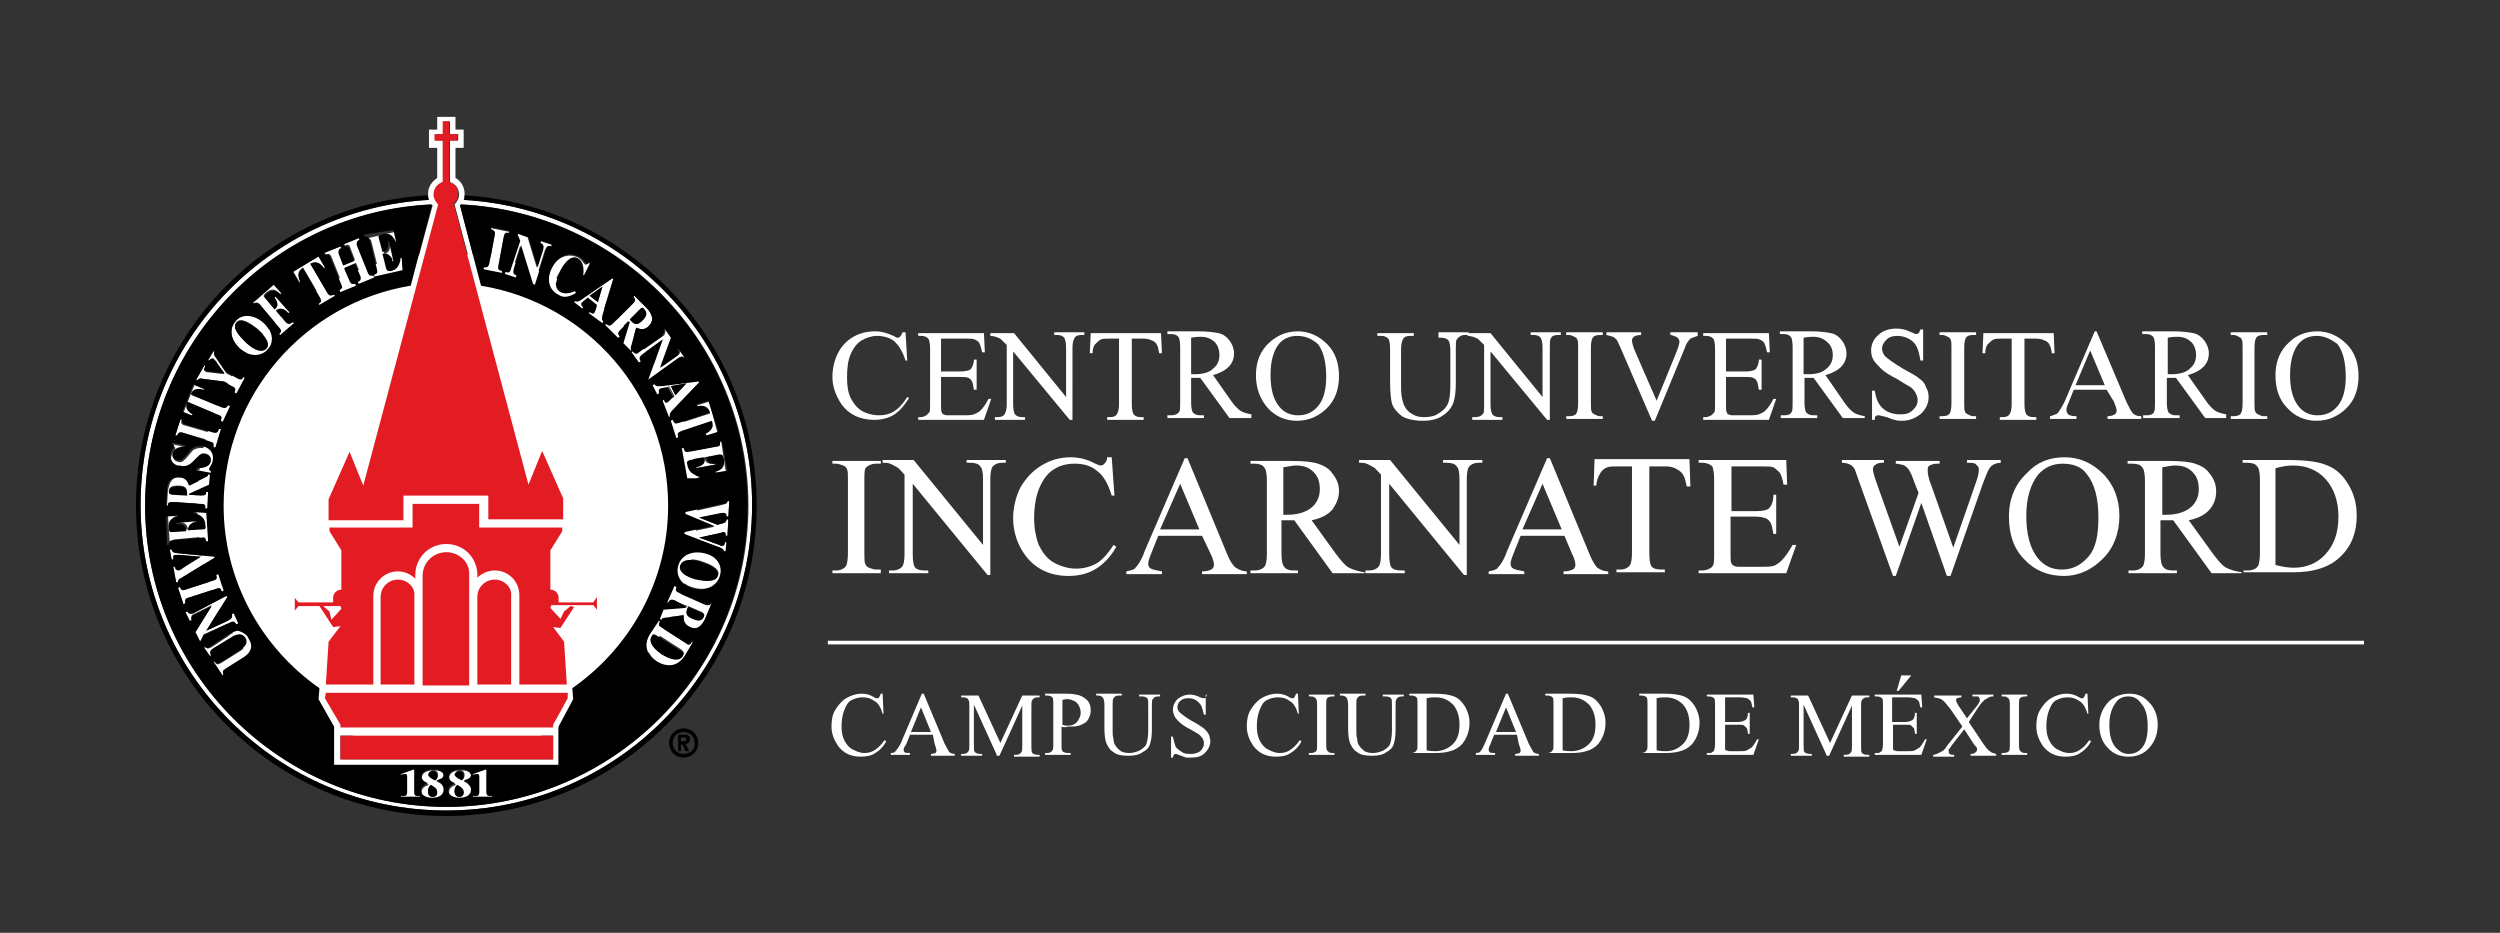 <svg xmlns="http://www.w3.org/2000/svg" xmlns:xlink="http://www.w3.org/1999/xlink" id="Layer_1" x="0px" y="0px" viewBox="0 0 273.9 102.2" style="enable-background:new 0 0 273.9 102.2;" xml:space="preserve"><rect x="0" y="0" width="273.9" height="102.2" fill="#333333" stroke="none"/><style type="text/css">	.st0{fill:#FFFFFF;}	.st1{fill:#E31B23;}</style><g>	<path class="st0" d="M76.4,55.2c0,15.2-12.3,27.4-27.4,27.4c-15.2,0-27.4-12.3-27.4-27.4c0-15.2,12.3-27.4,27.4-27.4   C64.1,27.7,76.4,40,76.4,55.2"></path>	<path class="st0" d="M99.2,36.3l0.2,3.2h-0.2c-0.3-1-0.7-1.6-1.2-2.1c-0.5-0.4-1.2-0.6-1.9-0.6c-0.6,0-1.2,0.2-1.7,0.5   c-0.5,0.3-0.9,0.8-1.2,1.5c-0.3,0.7-0.4,1.5-0.4,2.6c0,0.8,0.1,1.6,0.4,2.2c0.3,0.6,0.7,1.1,1.2,1.4c0.5,0.3,1.2,0.5,1.9,0.5   c0.6,0,1.1-0.1,1.6-0.4c0.5-0.3,1-0.8,1.5-1.6l0.2,0.1c-0.5,0.8-1,1.4-1.6,1.8c-0.6,0.4-1.4,0.6-2.2,0.6c-1.6,0-2.8-0.6-3.6-1.7   c-0.6-0.9-1-1.9-1-3c0-0.9,0.2-1.8,0.6-2.6c0.4-0.8,1-1.4,1.7-1.8c0.7-0.4,1.5-0.6,2.4-0.6c0.7,0,1.3,0.2,2,0.5   c0.2,0.1,0.3,0.2,0.4,0.2c0.1,0,0.2,0,0.3-0.1c0.1-0.1,0.2-0.3,0.3-0.5H99.2z"></path>	<path class="st0" d="M103.1,37v3.7h2.1c0.5,0,0.9-0.1,1.1-0.2c0.2-0.2,0.4-0.6,0.4-1.1h0.3v3.3h-0.3c-0.1-0.5-0.1-0.7-0.2-0.9   c-0.1-0.2-0.2-0.3-0.4-0.4c-0.2-0.1-0.5-0.1-0.9-0.1h-2.1v3.1c0,0.4,0,0.7,0.1,0.8c0,0.1,0.1,0.2,0.2,0.2c0.1,0.1,0.3,0.1,0.5,0.1   h1.6c0.5,0,0.9,0,1.2-0.1c0.2-0.1,0.5-0.2,0.7-0.4c0.3-0.3,0.6-0.7,0.9-1.3h0.3l-0.8,2.3h-7.2v-0.3h0.3c0.2,0,0.4-0.1,0.6-0.2   c0.1-0.1,0.2-0.2,0.3-0.3c0.1-0.1,0.1-0.4,0.1-0.9v-6.1c0-0.6-0.1-1-0.2-1.1c-0.2-0.2-0.4-0.3-0.8-0.3h-0.3v-0.3h7.2l0.1,2.1h-0.3   c-0.1-0.5-0.2-0.8-0.3-1c-0.1-0.2-0.3-0.3-0.5-0.4c-0.2-0.1-0.5-0.1-1-0.1H103.1z"></path>	<path class="st0" d="M108.6,36.5h2.5l5.7,7v-5.4c0-0.6-0.1-0.9-0.2-1.1c-0.2-0.2-0.4-0.3-0.8-0.3h-0.3v-0.3h3.3v0.3h-0.3   c-0.4,0-0.7,0.1-0.8,0.4c-0.1,0.1-0.2,0.5-0.2,1V46h-0.3l-6.2-7.5v5.8c0,0.6,0.1,0.9,0.2,1.1c0.2,0.2,0.4,0.3,0.8,0.3h0.3v0.3h-3.3   v-0.3h0.3c0.4,0,0.7-0.1,0.8-0.4c0.1-0.1,0.2-0.5,0.2-1v-6.5c-0.3-0.3-0.5-0.5-0.6-0.6c-0.1-0.1-0.3-0.2-0.6-0.3   c-0.1,0-0.3-0.1-0.6-0.1V36.5z"></path>	<path class="st0" d="M127.2,36.5l0.1,2.2H127c-0.1-0.4-0.1-0.7-0.2-0.8c-0.1-0.3-0.3-0.5-0.6-0.6c-0.2-0.1-0.5-0.2-0.9-0.2H124v7.2   c0,0.6,0.1,0.9,0.2,1.1c0.2,0.2,0.4,0.3,0.8,0.3h0.3v0.3h-4v-0.3h0.3c0.4,0,0.7-0.1,0.8-0.4c0.1-0.1,0.2-0.5,0.2-1v-7.2h-1.1   c-0.4,0-0.7,0-0.9,0.1c-0.2,0.1-0.4,0.3-0.6,0.5c-0.2,0.2-0.3,0.6-0.3,1h-0.3l0.1-2.2H127.2z"></path>	<path class="st0" d="M130.5,41c0.1,0,0.2,0,0.2,0c0.1,0,0.1,0,0.2,0c0.9,0,1.6-0.2,2-0.6c0.5-0.4,0.7-0.9,0.7-1.5   c0-0.6-0.2-1.1-0.5-1.4c-0.4-0.4-0.9-0.6-1.5-0.6c-0.3,0-0.6,0-1.1,0.1V41z M137.2,45.8h-2.5l-3.2-4.4c-0.2,0-0.4,0-0.6,0   c-0.1,0-0.1,0-0.2,0c-0.1,0-0.1,0-0.2,0v2.7c0,0.6,0.1,1,0.2,1.1c0.2,0.2,0.4,0.3,0.8,0.3h0.4v0.3h-4v-0.3h0.4   c0.4,0,0.7-0.1,0.9-0.4c0.1-0.1,0.1-0.5,0.1-1v-6.1c0-0.6-0.1-1-0.2-1.1c-0.2-0.2-0.4-0.3-0.8-0.3h-0.4v-0.3h3.4   c1,0,1.7,0.1,2.2,0.2c0.5,0.1,0.9,0.4,1.2,0.8c0.3,0.4,0.5,0.9,0.5,1.4c0,0.6-0.2,1.1-0.6,1.5c-0.4,0.4-1,0.7-1.7,0.9l1.9,2.7   c0.4,0.6,0.8,1,1.1,1.2c0.3,0.2,0.7,0.3,1.2,0.4V45.8z"></path>	<path class="st0" d="M142.1,36.8c-0.8,0-1.5,0.3-2,0.9c-0.6,0.8-0.9,1.9-0.9,3.4c0,1.5,0.3,2.7,1,3.5c0.5,0.6,1.2,0.9,2,0.9   c0.9,0,1.6-0.3,2.2-1c0.6-0.7,0.9-1.8,0.9-3.2c0-1.6-0.3-2.8-0.9-3.6C143.7,37.1,143,36.8,142.1,36.8 M142.2,36.3   c1.2,0,2.3,0.5,3.2,1.4c0.9,0.9,1.3,2.1,1.3,3.5c0,1.4-0.4,2.6-1.3,3.5c-0.9,0.9-2,1.4-3.3,1.4c-1.3,0-2.4-0.5-3.2-1.4   s-1.3-2.1-1.3-3.6c0-1.5,0.5-2.7,1.5-3.6C140,36.7,141,36.3,142.2,36.3"></path>	<path class="st0" d="M157.6,36.7v-0.3h3.3v0.3h-0.4c-0.4,0-0.7,0.2-0.9,0.5c-0.1,0.1-0.1,0.5-0.1,1V42c0,0.9-0.1,1.7-0.3,2.2   c-0.2,0.5-0.6,1-1.1,1.3c-0.5,0.4-1.3,0.6-2.2,0.6c-1,0-1.8-0.2-2.3-0.5c-0.5-0.4-0.9-0.8-1.1-1.4c-0.1-0.4-0.2-1.2-0.2-2.3v-3.7   c0-0.6-0.1-1-0.2-1.1c-0.2-0.2-0.4-0.3-0.8-0.3h-0.4v-0.3h4v0.3h-0.4c-0.4,0-0.7,0.1-0.8,0.4c-0.1,0.2-0.2,0.5-0.2,1v4.1   c0,0.4,0,0.8,0.1,1.3c0.1,0.5,0.2,0.8,0.4,1.1c0.2,0.3,0.4,0.5,0.8,0.7c0.3,0.2,0.7,0.3,1.2,0.3c0.6,0,1.2-0.1,1.6-0.4   c0.5-0.3,0.8-0.6,1-1c0.2-0.4,0.3-1.1,0.3-2.1v-3.8c0-0.6-0.1-0.9-0.2-1.1c-0.2-0.2-0.4-0.3-0.8-0.3H157.6z"></path>	<path class="st0" d="M160.8,36.5h2.5l5.7,7v-5.4c0-0.6-0.1-0.9-0.2-1.1c-0.2-0.2-0.4-0.3-0.8-0.3h-0.3v-0.3h3.3v0.3h-0.3   c-0.4,0-0.7,0.1-0.8,0.4c-0.1,0.1-0.1,0.5-0.1,1V46h-0.3l-6.2-7.5v5.8c0,0.6,0.1,0.9,0.2,1.1c0.2,0.2,0.4,0.3,0.8,0.3h0.3v0.3h-3.3   v-0.3h0.3c0.4,0,0.7-0.1,0.9-0.4c0.1-0.1,0.1-0.5,0.1-1v-6.5c-0.3-0.3-0.5-0.5-0.6-0.6c-0.1-0.1-0.3-0.2-0.6-0.3   c-0.1,0-0.3-0.1-0.6-0.1V36.5z"></path>	<path class="st0" d="M175.6,45.6v0.3h-4v-0.3h0.3c0.4,0,0.7-0.1,0.8-0.3c0.1-0.1,0.2-0.5,0.2-1.1v-6.1c0-0.5,0-0.8-0.1-0.9   c0-0.1-0.1-0.2-0.3-0.3c-0.2-0.1-0.4-0.2-0.6-0.2h-0.3v-0.3h4v0.3h-0.3c-0.4,0-0.7,0.1-0.8,0.3c-0.1,0.1-0.2,0.5-0.2,1.1v6.1   c0,0.5,0,0.8,0.1,0.9c0,0.1,0.1,0.2,0.3,0.3c0.2,0.1,0.4,0.2,0.6,0.2H175.6z"></path>	<path class="st0" d="M186,36.5v0.3c-0.3,0.1-0.6,0.2-0.8,0.3c-0.2,0.2-0.5,0.6-0.6,1l-3.3,8h-0.3l-3.5-8.1   c-0.2-0.4-0.3-0.7-0.4-0.8c-0.1-0.1-0.3-0.3-0.4-0.3c-0.2-0.1-0.4-0.1-0.7-0.2v-0.3h3.8v0.3c-0.4,0-0.7,0.1-0.8,0.2   c-0.1,0.1-0.2,0.2-0.2,0.4c0,0.2,0.1,0.6,0.3,1.1l2.4,5.5l2.2-5.4c0.2-0.5,0.3-0.9,0.3-1.1c0-0.1-0.1-0.3-0.2-0.4   c-0.1-0.1-0.4-0.2-0.7-0.3c0,0-0.1,0-0.1,0v-0.3H186z"></path>	<path class="st0" d="M189.1,37v3.7h2.1c0.5,0,0.9-0.1,1.1-0.2c0.2-0.2,0.4-0.6,0.4-1.1h0.3v3.3h-0.3c-0.1-0.5-0.1-0.7-0.2-0.9   c-0.1-0.2-0.2-0.3-0.4-0.4c-0.2-0.1-0.5-0.1-0.9-0.1h-2.1v3.1c0,0.4,0,0.7,0.1,0.8c0,0.1,0.1,0.2,0.2,0.2c0.1,0.1,0.3,0.1,0.5,0.1   h1.6c0.5,0,0.9,0,1.2-0.1c0.2-0.1,0.5-0.2,0.7-0.4c0.3-0.3,0.6-0.7,0.9-1.3h0.3l-0.8,2.3h-7.2v-0.3h0.3c0.2,0,0.4-0.1,0.6-0.2   c0.1-0.1,0.2-0.2,0.3-0.3c0.1-0.1,0.1-0.4,0.1-0.9v-6.1c0-0.6-0.1-1-0.2-1.1c-0.2-0.2-0.4-0.3-0.8-0.3h-0.3v-0.3h7.2l0.1,2.1h-0.3   c-0.1-0.5-0.2-0.8-0.3-1c-0.1-0.2-0.3-0.3-0.5-0.4c-0.2-0.1-0.5-0.1-1-0.1H189.1z"></path>	<path class="st0" d="M197.7,41c0.1,0,0.2,0,0.2,0c0.1,0,0.1,0,0.2,0c0.9,0,1.6-0.2,2-0.6c0.5-0.4,0.7-0.9,0.7-1.5   c0-0.6-0.2-1.1-0.6-1.4c-0.4-0.4-0.9-0.6-1.5-0.6c-0.3,0-0.6,0-1.1,0.1V41z M204.4,45.8h-2.5l-3.2-4.4c-0.2,0-0.4,0-0.6,0   c-0.1,0-0.1,0-0.2,0c-0.1,0-0.1,0-0.2,0v2.7c0,0.6,0.1,1,0.2,1.1c0.2,0.2,0.4,0.3,0.8,0.3h0.4v0.3h-4v-0.3h0.4   c0.4,0,0.7-0.1,0.8-0.4c0.1-0.1,0.1-0.5,0.1-1v-6.1c0-0.6-0.1-1-0.2-1.1c-0.2-0.2-0.4-0.3-0.8-0.3h-0.4v-0.3h3.4   c1,0,1.7,0.1,2.2,0.2c0.5,0.1,0.9,0.4,1.2,0.8c0.3,0.4,0.5,0.9,0.5,1.4c0,0.6-0.2,1.1-0.6,1.5c-0.4,0.4-1,0.7-1.7,0.9L202,44   c0.4,0.6,0.8,1,1.1,1.2c0.3,0.2,0.7,0.3,1.2,0.4V45.8z"></path>	<path class="st0" d="M210.7,36.3v3.2h-0.3c-0.1-0.6-0.2-1.1-0.4-1.5c-0.2-0.4-0.5-0.7-0.9-0.9c-0.4-0.2-0.8-0.3-1.2-0.3   c-0.5,0-0.9,0.1-1.2,0.4c-0.3,0.3-0.5,0.6-0.5,1c0,0.3,0.1,0.5,0.3,0.8c0.3,0.3,1,0.8,2,1.4c0.9,0.5,1.5,0.8,1.8,1.1   c0.3,0.2,0.6,0.5,0.7,0.9c0.2,0.3,0.3,0.7,0.3,1.1c0,0.7-0.3,1.3-0.8,1.8c-0.6,0.5-1.3,0.8-2.1,0.8c-0.3,0-0.5,0-0.8-0.1   c-0.1,0-0.4-0.1-0.9-0.3c-0.5-0.1-0.7-0.2-0.9-0.2c-0.1,0-0.2,0-0.3,0.1c-0.1,0.1-0.1,0.2-0.1,0.4h-0.3v-3.2h0.3   c0.1,0.7,0.3,1.2,0.5,1.5c0.2,0.3,0.5,0.6,0.9,0.8c0.4,0.2,0.9,0.3,1.4,0.3c0.6,0,1-0.1,1.4-0.5s0.5-0.7,0.5-1.1   c0-0.2-0.1-0.5-0.2-0.7c-0.1-0.2-0.3-0.5-0.6-0.7c-0.2-0.1-0.7-0.4-1.5-0.9c-0.8-0.4-1.4-0.8-1.7-1.1c-0.3-0.3-0.6-0.6-0.8-0.9   c-0.2-0.3-0.3-0.7-0.3-1.1c0-0.7,0.3-1.3,0.8-1.7c0.5-0.5,1.2-0.7,2-0.7c0.5,0,1,0.1,1.6,0.4c0.3,0.1,0.4,0.2,0.5,0.2   c0.1,0,0.2,0,0.3-0.1c0.1-0.1,0.1-0.2,0.2-0.4H210.7z"></path>	<path class="st0" d="M216.5,45.6v0.3h-4v-0.3h0.3c0.4,0,0.7-0.1,0.8-0.3c0.1-0.1,0.2-0.5,0.2-1.1v-6.1c0-0.5,0-0.8-0.1-0.9   c0-0.1-0.1-0.2-0.3-0.3c-0.2-0.1-0.4-0.2-0.6-0.2h-0.3v-0.3h4v0.3h-0.3c-0.4,0-0.7,0.1-0.8,0.3c-0.1,0.1-0.2,0.5-0.2,1.1v6.1   c0,0.5,0,0.8,0.1,0.9c0,0.1,0.1,0.2,0.3,0.3c0.2,0.1,0.4,0.2,0.6,0.2H216.5z"></path>	<path class="st0" d="M225,36.5l0.1,2.2h-0.3c-0.1-0.4-0.1-0.7-0.2-0.8c-0.1-0.3-0.3-0.5-0.6-0.6c-0.2-0.1-0.5-0.2-0.9-0.2h-1.3v7.2   c0,0.6,0.1,0.9,0.2,1.1c0.2,0.2,0.4,0.3,0.8,0.3h0.3v0.3h-4v-0.3h0.3c0.4,0,0.7-0.1,0.8-0.4c0.1-0.1,0.2-0.5,0.2-1v-7.2h-1.1   c-0.4,0-0.7,0-0.9,0.1c-0.2,0.1-0.4,0.3-0.6,0.5c-0.2,0.2-0.3,0.6-0.3,1h-0.3l0.1-2.2H225z"></path>	<path class="st0" d="M230.6,42.2l-1.6-3.8l-1.6,3.8H230.6z M230.8,42.7h-3.6l-0.6,1.5c-0.2,0.4-0.2,0.6-0.2,0.8   c0,0.1,0.1,0.3,0.2,0.4c0.1,0.1,0.4,0.2,0.9,0.2v0.3h-2.9v-0.3c0.4-0.1,0.6-0.2,0.8-0.3c0.2-0.2,0.5-0.7,0.8-1.3l3.3-7.7h0.2   l3.3,7.8c0.3,0.6,0.5,1,0.7,1.2c0.2,0.2,0.5,0.3,0.9,0.3v0.3h-3.7v-0.3c0.4,0,0.6-0.1,0.8-0.2c0.1-0.1,0.2-0.2,0.2-0.4   c0-0.2-0.1-0.5-0.3-1L230.8,42.7z"></path>	<path class="st0" d="M237.5,41c0.1,0,0.2,0,0.2,0c0.1,0,0.1,0,0.2,0c0.9,0,1.6-0.2,2-0.6c0.5-0.4,0.7-0.9,0.7-1.5   c0-0.6-0.2-1.1-0.5-1.4c-0.4-0.4-0.9-0.6-1.5-0.6c-0.3,0-0.6,0-1.1,0.1V41z M244.1,45.8h-2.5l-3.2-4.4c-0.2,0-0.4,0-0.6,0   c-0.1,0-0.1,0-0.2,0c-0.1,0-0.1,0-0.2,0v2.7c0,0.6,0.1,1,0.2,1.1c0.2,0.2,0.4,0.3,0.8,0.3h0.4v0.3h-4v-0.3h0.4   c0.4,0,0.7-0.1,0.8-0.4c0.1-0.1,0.1-0.5,0.1-1v-6.1c0-0.6-0.1-1-0.2-1.1c-0.2-0.2-0.4-0.3-0.8-0.3h-0.4v-0.3h3.4   c1,0,1.7,0.1,2.2,0.2c0.5,0.1,0.9,0.4,1.2,0.8c0.3,0.4,0.5,0.9,0.5,1.4c0,0.6-0.2,1.1-0.6,1.5c-0.4,0.4-1,0.7-1.7,0.9l1.9,2.7   c0.4,0.6,0.8,1,1.1,1.2c0.3,0.2,0.7,0.3,1.2,0.4V45.8z"></path>	<path class="st0" d="M248.4,45.6v0.3h-4v-0.3h0.3c0.4,0,0.7-0.1,0.8-0.3c0.1-0.1,0.2-0.5,0.2-1.1v-6.1c0-0.5,0-0.8-0.1-0.9   c0-0.1-0.1-0.2-0.3-0.3c-0.2-0.1-0.4-0.2-0.6-0.2h-0.3v-0.3h4v0.3H248c-0.4,0-0.7,0.1-0.8,0.3c-0.1,0.1-0.2,0.5-0.2,1.1v6.1   c0,0.5,0,0.8,0.1,0.9c0,0.1,0.1,0.2,0.3,0.3c0.2,0.1,0.4,0.2,0.6,0.2H248.4z"></path>	<path class="st0" d="M253.8,36.8c-0.8,0-1.5,0.3-2,0.9c-0.6,0.8-0.9,1.9-0.9,3.4c0,1.5,0.3,2.7,1,3.5c0.5,0.6,1.2,0.9,2,0.9   c0.9,0,1.6-0.3,2.2-1c0.6-0.7,0.9-1.8,0.9-3.2c0-1.6-0.3-2.8-0.9-3.6C255.3,37.1,254.6,36.8,253.8,36.8 M253.9,36.3   c1.2,0,2.3,0.5,3.2,1.4c0.9,0.9,1.3,2.1,1.3,3.5c0,1.4-0.4,2.6-1.3,3.5c-0.9,0.9-2,1.4-3.3,1.4c-1.3,0-2.4-0.5-3.2-1.4   c-0.9-0.9-1.3-2.1-1.3-3.6c0-1.5,0.5-2.7,1.5-3.6C251.6,36.7,252.7,36.3,253.9,36.3"></path>	<path class="st0" d="M96.5,62.5v0.3h-5.3v-0.3h0.4c0.5,0,0.9-0.2,1.1-0.5c0.1-0.2,0.2-0.7,0.2-1.4v-8c0-0.6,0-1-0.1-1.2   c-0.1-0.2-0.2-0.3-0.4-0.4c-0.3-0.1-0.6-0.2-0.8-0.2h-0.4v-0.3h5.3v0.3H96c-0.5,0-0.9,0.2-1.1,0.4c-0.2,0.2-0.2,0.7-0.2,1.4v8   c0,0.6,0,1,0.1,1.2c0.1,0.2,0.2,0.3,0.4,0.4c0.3,0.1,0.5,0.2,0.8,0.2H96.5z"></path>	<path class="st0" d="M96.7,50.4h3.4l7.6,9.3v-7.2c0-0.8-0.1-1.2-0.3-1.4c-0.2-0.3-0.6-0.4-1.1-0.4h-0.4v-0.3h4.3v0.3h-0.4   c-0.5,0-0.9,0.2-1.1,0.5c-0.1,0.2-0.2,0.6-0.2,1.3V63h-0.3L100,53v7.7c0,0.8,0.1,1.2,0.2,1.4c0.2,0.3,0.6,0.4,1.1,0.4h0.4v0.3h-4.3   v-0.3h0.4c0.5,0,0.9-0.2,1.1-0.5c0.1-0.2,0.2-0.6,0.2-1.3V52c-0.4-0.4-0.6-0.7-0.8-0.8c-0.2-0.1-0.5-0.3-0.8-0.4   c-0.2-0.1-0.4-0.1-0.8-0.1V50.4z"></path>	<path class="st0" d="M121.8,50.1l0.3,4.2h-0.3c-0.4-1.3-0.9-2.2-1.6-2.7c-0.7-0.6-1.5-0.8-2.5-0.8c-0.8,0-1.6,0.2-2.2,0.6   c-0.7,0.4-1.2,1.1-1.6,2c-0.4,0.9-0.6,2.1-0.6,3.4c0,1.1,0.2,2.1,0.5,2.9c0.4,0.8,0.9,1.5,1.6,1.9c0.7,0.4,1.6,0.7,2.5,0.7   c0.8,0,1.5-0.2,2.1-0.5c0.6-0.3,1.3-1,2-2.1l0.3,0.2c-0.6,1.1-1.4,1.9-2.2,2.4c-0.8,0.5-1.8,0.8-3,0.8c-2.1,0-3.7-0.8-4.8-2.3   c-0.8-1.1-1.3-2.5-1.3-4c0-1.2,0.3-2.4,0.8-3.4c0.6-1,1.3-1.8,2.3-2.4c1-0.6,2-0.9,3.2-0.9c0.9,0,1.8,0.2,2.7,0.7   c0.3,0.1,0.4,0.2,0.6,0.2c0.2,0,0.3-0.1,0.4-0.2c0.2-0.2,0.3-0.4,0.3-0.7H121.8z"></path>	<path class="st0" d="M131.4,58l-2.1-5l-2.2,5H131.4z M131.7,58.7h-4.8l-0.8,2c-0.2,0.5-0.3,0.8-0.3,1.1c0,0.2,0.1,0.4,0.3,0.5   c0.2,0.1,0.6,0.2,1.2,0.3v0.3h-3.9v-0.3c0.5-0.1,0.9-0.2,1-0.4c0.3-0.3,0.7-0.9,1-1.8l4.4-10.2h0.3l4.3,10.4c0.3,0.8,0.7,1.4,1,1.6   c0.3,0.2,0.7,0.4,1.2,0.4v0.3h-4.9v-0.3c0.5,0,0.8-0.1,1-0.2c0.2-0.1,0.3-0.3,0.3-0.5c0-0.3-0.1-0.7-0.4-1.3L131.7,58.7z"></path>	<path class="st0" d="M140.5,56.4c0.1,0,0.2,0,0.3,0c0.1,0,0.2,0,0.2,0c1.2,0,2.1-0.3,2.7-0.8c0.6-0.5,0.9-1.2,0.9-2   c0-0.8-0.2-1.4-0.7-1.9c-0.5-0.5-1.1-0.7-1.9-0.7c-0.4,0-0.8,0.1-1.4,0.2V56.4z M149.3,62.8H146l-4.2-5.8c-0.3,0-0.6,0-0.8,0   c-0.1,0-0.2,0-0.3,0c-0.1,0-0.2,0-0.3,0v3.6c0,0.8,0.1,1.3,0.3,1.5c0.2,0.3,0.6,0.4,1,0.4h0.5v0.3H137v-0.3h0.5   c0.5,0,0.9-0.2,1.1-0.5c0.1-0.2,0.2-0.6,0.2-1.3v-8c0-0.8-0.1-1.3-0.3-1.5c-0.2-0.3-0.6-0.4-1.1-0.4H137v-0.3h4.5   c1.3,0,2.3,0.1,2.9,0.3c0.6,0.2,1.2,0.5,1.6,1.1c0.4,0.5,0.7,1.1,0.7,1.9c0,0.8-0.3,1.4-0.7,2c-0.5,0.6-1.3,1-2.3,1.2l2.6,3.6   c0.6,0.8,1.1,1.4,1.5,1.6s1,0.4,1.7,0.5V62.8z"></path>	<path class="st0" d="M148.9,50.4h3.4l7.6,9.3v-7.2c0-0.8-0.1-1.2-0.3-1.4c-0.2-0.3-0.6-0.4-1.1-0.4h-0.4v-0.3h4.3v0.3H162   c-0.5,0-0.9,0.2-1.1,0.5c-0.1,0.2-0.2,0.6-0.2,1.3V63h-0.3l-8.2-10v7.7c0,0.8,0.1,1.2,0.2,1.4c0.2,0.3,0.6,0.4,1.1,0.4h0.4v0.3   h-4.3v-0.3h0.4c0.5,0,0.9-0.2,1.1-0.5c0.1-0.2,0.2-0.6,0.2-1.3V52c-0.4-0.4-0.6-0.7-0.8-0.8c-0.2-0.1-0.5-0.3-0.8-0.4   c-0.2-0.1-0.4-0.1-0.8-0.1V50.4z"></path>	<path class="st0" d="M171.1,58l-2.1-5l-2.2,5H171.1z M171.4,58.7h-4.8l-0.8,2c-0.2,0.5-0.3,0.8-0.3,1.1c0,0.2,0.1,0.4,0.3,0.5   c0.2,0.1,0.6,0.2,1.2,0.3v0.3h-3.9v-0.3c0.5-0.1,0.9-0.2,1-0.4c0.3-0.3,0.7-0.9,1-1.8l4.4-10.2h0.3l4.3,10.4   c0.3,0.8,0.7,1.4,0.9,1.6c0.3,0.2,0.7,0.4,1.2,0.4v0.3h-4.9v-0.3c0.5,0,0.8-0.1,1-0.2c0.2-0.1,0.3-0.3,0.3-0.5   c0-0.3-0.1-0.7-0.4-1.3L171.4,58.7z"></path>	<path class="st0" d="M185.1,50.4l0.1,2.9h-0.4c-0.1-0.5-0.2-0.9-0.3-1.1c-0.2-0.4-0.4-0.6-0.8-0.8c-0.3-0.2-0.7-0.3-1.2-0.3h-1.8   v9.5c0,0.8,0.1,1.2,0.2,1.4c0.2,0.3,0.6,0.4,1.1,0.4h0.4v0.3h-5.3v-0.3h0.4c0.5,0,0.9-0.2,1.1-0.5c0.1-0.2,0.2-0.6,0.2-1.3v-9.5   h-1.5c-0.6,0-1,0-1.2,0.1c-0.3,0.1-0.6,0.3-0.8,0.7c-0.2,0.3-0.4,0.8-0.4,1.3h-0.3l0.1-2.9H185.1z"></path>	<path class="st0" d="M189.7,51.1V56h2.7c0.7,0,1.2-0.1,1.4-0.3c0.3-0.3,0.5-0.8,0.5-1.5h0.3v4.3h-0.3c-0.1-0.6-0.2-1-0.3-1.2   c-0.1-0.2-0.3-0.4-0.5-0.5c-0.3-0.1-0.6-0.2-1.2-0.2h-2.7v4.1c0,0.6,0,0.9,0.1,1c0,0.1,0.1,0.2,0.3,0.3c0.1,0.1,0.4,0.1,0.7,0.1   h2.1c0.7,0,1.2,0,1.5-0.1c0.3-0.1,0.6-0.3,0.9-0.6c0.4-0.4,0.8-1,1.2-1.7h0.4l-1.1,3.1h-9.6v-0.3h0.4c0.3,0,0.6-0.1,0.8-0.2   c0.2-0.1,0.3-0.2,0.4-0.4c0.1-0.2,0.1-0.6,0.1-1.2v-8.1c0-0.8-0.1-1.3-0.2-1.5c-0.2-0.2-0.6-0.4-1.1-0.4h-0.4v-0.3h9.6l0.1,2.7   h-0.4c-0.1-0.7-0.3-1.1-0.4-1.3c-0.2-0.2-0.4-0.4-0.7-0.6c-0.2-0.1-0.7-0.1-1.3-0.1H189.7z"></path>	<path class="st0" d="M219.2,50.4v0.3c-0.3,0-0.6,0.1-0.8,0.2c-0.2,0.1-0.4,0.3-0.6,0.7c-0.1,0.2-0.3,0.7-0.6,1.5l-3.5,10h-0.4   l-2.8-8l-2.8,8h-0.3l-3.7-10.3c-0.3-0.8-0.4-1.2-0.5-1.4c-0.1-0.2-0.3-0.4-0.5-0.5c-0.2-0.1-0.5-0.2-0.9-0.2v-0.3h4.6v0.3h-0.2   c-0.3,0-0.6,0.1-0.7,0.2c-0.2,0.1-0.3,0.3-0.3,0.5c0,0.2,0.1,0.7,0.4,1.5l2.5,7l2.1-5.9l-0.4-1l-0.3-0.8c-0.1-0.3-0.3-0.6-0.4-0.8   c-0.1-0.1-0.2-0.2-0.3-0.3c-0.2-0.1-0.3-0.2-0.5-0.2c-0.1,0-0.3-0.1-0.6-0.1v-0.3h4.8v0.3h-0.3c-0.3,0-0.6,0.1-0.8,0.2   c-0.2,0.1-0.2,0.3-0.2,0.6c0,0.3,0.1,0.9,0.4,1.6l2.4,6.8l2.4-6.9c0.3-0.8,0.4-1.3,0.4-1.6c0-0.1,0-0.3-0.1-0.4   c-0.1-0.1-0.2-0.2-0.3-0.3c-0.2-0.1-0.5-0.1-0.9-0.1v-0.3H219.2z"></path>	<path class="st0" d="M226,50.8c-1.1,0-2,0.4-2.7,1.2c-0.8,1-1.3,2.5-1.3,4.5c0,2,0.4,3.6,1.3,4.7c0.7,0.8,1.5,1.2,2.6,1.2   c1.2,0,2.1-0.5,2.9-1.4c0.8-0.9,1.1-2.3,1.1-4.3c0-2.1-0.4-3.7-1.3-4.8C228.1,51.2,227.2,50.8,226,50.8 M226.2,50.1   c1.6,0,3,0.6,4.2,1.8c1.2,1.2,1.8,2.8,1.8,4.6c0,1.9-0.6,3.5-1.8,4.7c-1.2,1.2-2.6,1.9-4.3,1.9c-1.7,0-3.2-0.6-4.3-1.8   c-1.2-1.2-1.7-2.8-1.7-4.7c0-2,0.7-3.6,2-4.8C223.2,50.6,224.6,50.1,226.2,50.1"></path>	<path class="st0" d="M236.8,56.4c0.1,0,0.2,0,0.3,0c0.1,0,0.2,0,0.2,0c1.2,0,2.1-0.3,2.7-0.8c0.6-0.5,0.9-1.2,0.9-2   c0-0.8-0.2-1.4-0.7-1.9c-0.5-0.5-1.1-0.7-1.9-0.7c-0.4,0-0.8,0.1-1.4,0.2V56.4z M245.6,62.8h-3.3l-4.2-5.8c-0.3,0-0.6,0-0.8,0   c-0.1,0-0.2,0-0.3,0c-0.1,0-0.2,0-0.3,0v3.6c0,0.8,0.1,1.3,0.3,1.5c0.2,0.3,0.6,0.4,1,0.4h0.5v0.3h-5.3v-0.3h0.5   c0.5,0,0.9-0.2,1.1-0.5c0.1-0.2,0.2-0.6,0.2-1.3v-8c0-0.8-0.1-1.3-0.3-1.5c-0.2-0.3-0.6-0.4-1.1-0.4h-0.5v-0.3h4.5   c1.3,0,2.3,0.1,2.9,0.3c0.6,0.2,1.2,0.5,1.6,1.1c0.4,0.5,0.7,1.1,0.7,1.9c0,0.8-0.2,1.4-0.7,2c-0.5,0.6-1.3,1-2.3,1.2l2.6,3.6   c0.6,0.8,1.1,1.4,1.5,1.6s1,0.4,1.7,0.5V62.8z"></path>	<path class="st0" d="M249.3,61.9c0.8,0.2,1.4,0.3,2,0.3c1.4,0,2.6-0.5,3.5-1.5c0.9-1,1.4-2.3,1.4-4.1c0-1.7-0.5-3.1-1.4-4.1   c-0.9-1-2.1-1.5-3.6-1.5c-0.6,0-1.2,0.1-1.9,0.3V61.9z M245.8,62.8v-0.3h0.5c0.5,0,0.9-0.2,1.1-0.5c0.1-0.2,0.2-0.7,0.2-1.4v-8   c0-0.8-0.1-1.3-0.3-1.5c-0.2-0.3-0.6-0.4-1.1-0.4h-0.5v-0.3h5.1c1.9,0,3.3,0.2,4.2,0.6c1,0.4,1.7,1.1,2.3,2.1   c0.6,1,0.9,2.1,0.9,3.4c0,1.7-0.5,3.2-1.6,4.3c-1.2,1.3-3,1.9-5.4,1.9H245.8z"></path>	<path class="st0" d="M96.7,76l0.1,2.2h-0.1c-0.2-0.7-0.5-1.2-0.9-1.4c-0.4-0.3-0.8-0.4-1.3-0.4c-0.4,0-0.8,0.1-1.2,0.3   c-0.4,0.2-0.6,0.6-0.8,1.1c-0.2,0.5-0.3,1.1-0.3,1.8c0,0.6,0.1,1.1,0.3,1.5c0.2,0.4,0.5,0.8,0.9,1c0.4,0.2,0.8,0.4,1.3,0.4   c0.4,0,0.8-0.1,1.1-0.3c0.3-0.2,0.7-0.5,1.1-1.1l0.2,0.1c-0.3,0.6-0.7,1-1.2,1.3c-0.4,0.3-1,0.4-1.6,0.4c-1.1,0-1.9-0.4-2.5-1.2   c-0.4-0.6-0.7-1.3-0.7-2.1c0-0.7,0.1-1.3,0.4-1.8c0.3-0.5,0.7-1,1.2-1.3c0.5-0.3,1.1-0.5,1.7-0.5c0.5,0,0.9,0.1,1.4,0.4   c0.1,0.1,0.2,0.1,0.3,0.1c0.1,0,0.2,0,0.2-0.1c0.1-0.1,0.1-0.2,0.2-0.4H96.7z"></path>	<path class="st0" d="M102,80.2l-1.1-2.7l-1.1,2.7H102z M102.2,80.5h-2.5l-0.4,1C99.1,81.8,99,82,99,82.1c0,0.1,0,0.2,0.1,0.3   c0.1,0.1,0.3,0.1,0.6,0.1v0.2h-2.1v-0.2c0.3,0,0.5-0.1,0.5-0.2c0.2-0.2,0.4-0.5,0.6-0.9l2.3-5.4h0.2l2.3,5.5   c0.2,0.4,0.4,0.7,0.5,0.9c0.1,0.1,0.4,0.2,0.6,0.2v0.2h-2.6v-0.2c0.3,0,0.4-0.1,0.5-0.1c0.1-0.1,0.1-0.2,0.1-0.3   c0-0.1-0.1-0.4-0.2-0.7L102.2,80.5z"></path>	<path class="st0" d="M109.2,82.7l-2.5-5.5v4.4c0,0.4,0,0.7,0.1,0.8c0.1,0.1,0.3,0.2,0.6,0.2h0.2v0.2h-2.3v-0.2h0.2   c0.3,0,0.5-0.1,0.6-0.3c0.1-0.1,0.1-0.3,0.1-0.7v-4.3c0-0.3,0-0.5-0.1-0.6c0-0.1-0.1-0.2-0.2-0.2c-0.1-0.1-0.3-0.1-0.6-0.1v-0.2   h1.9l2.4,5.2l2.4-5.2h1.9v0.2h-0.2c-0.3,0-0.5,0.1-0.6,0.3c-0.1,0.1-0.1,0.3-0.1,0.7v4.3c0,0.4,0,0.7,0.1,0.8   c0.1,0.1,0.3,0.2,0.6,0.2h0.2v0.2h-2.8v-0.2h0.2c0.3,0,0.5-0.1,0.6-0.3c0.1-0.1,0.1-0.3,0.1-0.7v-4.4l-2.5,5.5H109.2z"></path>	<path class="st0" d="M116.3,79.4c0.2,0,0.3,0.1,0.5,0.1c0.1,0,0.2,0,0.3,0c0.3,0,0.6-0.1,0.9-0.4c0.2-0.3,0.4-0.6,0.4-1   c0-0.3-0.1-0.6-0.2-0.8c-0.1-0.2-0.3-0.4-0.5-0.5c-0.2-0.1-0.5-0.2-0.7-0.2c-0.2,0-0.4,0-0.6,0.1V79.4z M116.3,79.6v1.9   c0,0.4,0,0.7,0.1,0.8c0.1,0.1,0.3,0.2,0.6,0.2h0.3v0.2h-2.8v-0.2h0.2c0.3,0,0.5-0.1,0.6-0.3c0.1-0.1,0.1-0.3,0.1-0.7v-4.3   c0-0.4,0-0.7-0.1-0.8c-0.1-0.1-0.3-0.2-0.6-0.2h-0.2v-0.2h2.4c0.6,0,1.1,0.1,1.4,0.2c0.3,0.1,0.6,0.3,0.9,0.6   c0.2,0.3,0.3,0.6,0.3,1c0,0.5-0.2,1-0.5,1.3c-0.4,0.3-0.9,0.5-1.5,0.5c-0.2,0-0.3,0-0.5,0C116.7,79.7,116.5,79.7,116.3,79.6"></path>	<path class="st0" d="M124.8,76.3v-0.2h2.3v0.2h-0.2c-0.3,0-0.5,0.1-0.6,0.3c-0.1,0.1-0.1,0.3-0.1,0.7V80c0,0.7-0.1,1.2-0.2,1.5   c-0.1,0.4-0.4,0.7-0.8,0.9c-0.4,0.3-0.9,0.4-1.6,0.4c-0.7,0-1.3-0.1-1.6-0.4c-0.4-0.2-0.6-0.6-0.8-1c-0.1-0.3-0.2-0.8-0.2-1.6v-2.6   c0-0.4-0.1-0.7-0.2-0.8c-0.1-0.1-0.3-0.2-0.5-0.2h-0.2v-0.2h2.8v0.2h-0.3c-0.3,0-0.5,0.1-0.6,0.3c-0.1,0.1-0.1,0.4-0.1,0.7v2.9   c0,0.3,0,0.5,0.1,0.9c0,0.3,0.1,0.6,0.3,0.8c0.1,0.2,0.3,0.3,0.5,0.5c0.2,0.1,0.5,0.2,0.9,0.2c0.4,0,0.8-0.1,1.2-0.3   c0.3-0.2,0.6-0.4,0.7-0.7c0.1-0.3,0.2-0.8,0.2-1.5v-2.7c0-0.4,0-0.7-0.1-0.8c-0.1-0.1-0.3-0.2-0.6-0.2H124.8z"></path>	<path class="st0" d="M132.1,76v2.3h-0.2c-0.1-0.4-0.2-0.8-0.3-1c-0.2-0.3-0.4-0.5-0.6-0.6c-0.3-0.2-0.6-0.2-0.9-0.2   c-0.3,0-0.6,0.1-0.8,0.3c-0.2,0.2-0.3,0.4-0.3,0.7c0,0.2,0.1,0.4,0.2,0.5c0.2,0.2,0.7,0.6,1.4,1c0.6,0.3,1,0.6,1.3,0.8   c0.2,0.2,0.4,0.4,0.5,0.6c0.1,0.2,0.2,0.5,0.2,0.8c0,0.5-0.2,0.9-0.6,1.3c-0.4,0.4-0.9,0.5-1.5,0.5c-0.2,0-0.4,0-0.5,0   c-0.1,0-0.3-0.1-0.6-0.2c-0.3-0.1-0.5-0.2-0.6-0.2c-0.1,0-0.1,0-0.2,0.1c0,0.1-0.1,0.1-0.1,0.3h-0.2v-2.3h0.2   c0.1,0.5,0.2,0.8,0.3,1.1c0.1,0.2,0.4,0.4,0.7,0.6c0.3,0.2,0.6,0.2,1,0.2c0.4,0,0.7-0.1,1-0.3c0.2-0.2,0.4-0.5,0.4-0.8   c0-0.2,0-0.3-0.1-0.5c-0.1-0.2-0.2-0.3-0.4-0.5c-0.1-0.1-0.5-0.3-1-0.6c-0.6-0.3-1-0.6-1.2-0.8c-0.2-0.2-0.4-0.4-0.5-0.6   c-0.1-0.2-0.2-0.5-0.2-0.7c0-0.5,0.2-0.9,0.5-1.2c0.4-0.3,0.8-0.5,1.4-0.5c0.3,0,0.7,0.1,1.1,0.3c0.2,0.1,0.3,0.1,0.4,0.1   c0.1,0,0.2,0,0.2-0.1c0.1-0.1,0.1-0.2,0.1-0.3H132.1z"></path>	<path class="st0" d="M142.2,76l0.1,2.2h-0.1c-0.2-0.7-0.5-1.2-0.9-1.4c-0.4-0.3-0.8-0.4-1.3-0.4c-0.4,0-0.8,0.1-1.2,0.3   c-0.4,0.2-0.6,0.6-0.8,1.1c-0.2,0.5-0.3,1.1-0.3,1.8c0,0.6,0.1,1.1,0.3,1.5c0.2,0.4,0.5,0.8,0.9,1c0.4,0.2,0.8,0.4,1.3,0.4   c0.4,0,0.8-0.1,1.1-0.3c0.3-0.2,0.7-0.5,1.1-1.1l0.2,0.1c-0.3,0.6-0.7,1-1.2,1.3c-0.4,0.3-1,0.4-1.6,0.4c-1.1,0-1.9-0.4-2.5-1.2   c-0.4-0.6-0.7-1.3-0.7-2.1c0-0.7,0.1-1.3,0.4-1.8c0.3-0.5,0.7-1,1.2-1.3c0.5-0.3,1.1-0.5,1.7-0.5c0.5,0,0.9,0.1,1.4,0.4   c0.1,0.1,0.2,0.1,0.3,0.1c0.1,0,0.2,0,0.2-0.1c0.1-0.1,0.1-0.2,0.2-0.4H142.2z"></path>	<path class="st0" d="M146.2,82.5v0.2h-2.8v-0.2h0.2c0.3,0,0.5-0.1,0.6-0.2c0.1-0.1,0.1-0.4,0.1-0.7v-4.3c0-0.3,0-0.6-0.1-0.7   c0-0.1-0.1-0.1-0.2-0.2c-0.1-0.1-0.3-0.1-0.4-0.1h-0.2v-0.2h2.8v0.2h-0.2c-0.3,0-0.5,0.1-0.6,0.2c-0.1,0.1-0.1,0.4-0.1,0.7v4.3   c0,0.3,0,0.6,0.1,0.7c0,0.1,0.1,0.1,0.2,0.2c0.1,0.1,0.3,0.1,0.4,0.1H146.2z"></path>	<path class="st0" d="M151.5,76.3v-0.2h2.3v0.2h-0.2c-0.3,0-0.5,0.1-0.6,0.3c-0.1,0.1-0.1,0.3-0.1,0.7V80c0,0.7-0.1,1.2-0.2,1.5   c-0.1,0.4-0.4,0.7-0.8,0.9c-0.4,0.3-0.9,0.4-1.6,0.4c-0.7,0-1.3-0.1-1.6-0.4c-0.4-0.2-0.6-0.6-0.8-1c-0.1-0.3-0.2-0.8-0.2-1.6v-2.6   c0-0.4-0.1-0.7-0.2-0.8c-0.1-0.1-0.3-0.2-0.5-0.2h-0.2v-0.2h2.8v0.2h-0.3c-0.3,0-0.5,0.1-0.6,0.3c-0.1,0.1-0.1,0.4-0.1,0.7v2.9   c0,0.3,0,0.5,0.1,0.9c0,0.3,0.1,0.6,0.3,0.8c0.1,0.2,0.3,0.3,0.5,0.5c0.2,0.1,0.5,0.2,0.9,0.2c0.4,0,0.8-0.1,1.2-0.3   c0.3-0.2,0.6-0.4,0.7-0.7c0.1-0.3,0.2-0.8,0.2-1.5v-2.7c0-0.4,0-0.7-0.1-0.8c-0.1-0.1-0.3-0.2-0.6-0.2H151.5z"></path>	<path class="st0" d="M156.3,82.2c0.4,0.1,0.8,0.1,1,0.1c0.7,0,1.4-0.3,1.9-0.8c0.5-0.5,0.7-1.2,0.7-2.1c0-0.9-0.2-1.6-0.7-2.2   c-0.5-0.5-1.1-0.8-1.9-0.8c-0.3,0-0.6,0-1,0.1V82.2z M154.4,82.7v-0.2h0.2c0.3,0,0.5-0.1,0.6-0.3c0.1-0.1,0.1-0.3,0.1-0.7v-4.3   c0-0.4,0-0.7-0.1-0.8c-0.1-0.1-0.3-0.2-0.6-0.2h-0.2v-0.2h2.7c1,0,1.7,0.1,2.2,0.3c0.5,0.2,0.9,0.6,1.2,1.1   c0.3,0.5,0.5,1.1,0.5,1.8c0,0.9-0.3,1.7-0.8,2.3c-0.6,0.7-1.6,1-2.9,1H154.4z"></path>	<path class="st0" d="M166.1,80.2l-1.1-2.7l-1.1,2.7H166.1z M166.2,80.5h-2.5l-0.4,1c-0.1,0.3-0.2,0.4-0.2,0.6c0,0.1,0,0.2,0.1,0.3   c0.1,0.1,0.3,0.1,0.6,0.1v0.2h-2.1v-0.2c0.3,0,0.5-0.1,0.5-0.2c0.2-0.2,0.3-0.5,0.5-0.9l2.3-5.4h0.2l2.3,5.5   c0.2,0.4,0.4,0.7,0.5,0.9c0.1,0.1,0.4,0.2,0.6,0.2v0.2h-2.6v-0.2c0.3,0,0.4-0.1,0.5-0.1c0.1-0.1,0.1-0.2,0.1-0.3   c0-0.1-0.1-0.4-0.2-0.7L166.2,80.5z"></path>	<path class="st0" d="M171.2,82.2c0.4,0.1,0.8,0.1,1,0.1c0.7,0,1.4-0.3,1.9-0.8c0.5-0.5,0.7-1.2,0.7-2.1c0-0.9-0.2-1.6-0.7-2.2   c-0.5-0.5-1.1-0.8-1.9-0.8c-0.3,0-0.6,0-1,0.1V82.2z M169.3,82.7v-0.2h0.2c0.3,0,0.5-0.1,0.6-0.3c0.1-0.1,0.1-0.3,0.1-0.7v-4.3   c0-0.4,0-0.7-0.1-0.8c-0.1-0.1-0.3-0.2-0.6-0.2h-0.2v-0.2h2.7c1,0,1.7,0.1,2.2,0.3c0.5,0.2,0.9,0.6,1.2,1.1   c0.3,0.5,0.5,1.1,0.5,1.8c0,0.9-0.3,1.7-0.8,2.3c-0.6,0.7-1.6,1-2.9,1H169.3z"></path>	<path class="st0" d="M181.5,82.2c0.4,0.1,0.8,0.1,1,0.1c0.8,0,1.4-0.3,1.9-0.8c0.5-0.5,0.7-1.2,0.7-2.1c0-0.9-0.2-1.6-0.7-2.2   c-0.5-0.5-1.1-0.8-1.9-0.8c-0.3,0-0.6,0-1,0.1V82.2z M179.6,82.7v-0.2h0.2c0.3,0,0.5-0.1,0.6-0.3c0.1-0.1,0.1-0.3,0.1-0.7v-4.3   c0-0.4,0-0.7-0.1-0.8c-0.1-0.1-0.3-0.2-0.6-0.2h-0.2v-0.2h2.7c1,0,1.7,0.1,2.2,0.3c0.5,0.2,0.9,0.6,1.2,1.1   c0.3,0.5,0.5,1.1,0.5,1.8c0,0.9-0.3,1.7-0.8,2.3c-0.6,0.7-1.6,1-2.9,1H179.6z"></path>	<path class="st0" d="M189,76.5v2.6h1.4c0.4,0,0.6-0.1,0.8-0.2c0.2-0.1,0.3-0.4,0.3-0.8h0.2v2.3h-0.2c0-0.3-0.1-0.5-0.1-0.6   c-0.1-0.1-0.2-0.2-0.3-0.3c-0.1-0.1-0.3-0.1-0.6-0.1H189v2.2c0,0.3,0,0.5,0,0.5c0,0.1,0.1,0.1,0.1,0.1c0.1,0,0.2,0.1,0.4,0.1h1.1   c0.4,0,0.6,0,0.8-0.1c0.2-0.1,0.3-0.2,0.5-0.3c0.2-0.2,0.4-0.5,0.6-0.9h0.2l-0.6,1.7h-5.1v-0.2h0.2c0.2,0,0.3,0,0.4-0.1   c0.1-0.1,0.2-0.1,0.2-0.2c0-0.1,0.1-0.3,0.1-0.6v-4.3c0-0.4,0-0.7-0.1-0.8c-0.1-0.1-0.3-0.2-0.6-0.2h-0.2v-0.2h5.1l0.1,1.4h-0.2   c-0.1-0.3-0.1-0.6-0.2-0.7c-0.1-0.1-0.2-0.2-0.4-0.3c-0.1,0-0.4-0.1-0.7-0.1H189z"></path>	<path class="st0" d="M200.1,82.7l-2.5-5.5v4.4c0,0.4,0,0.7,0.1,0.8c0.1,0.1,0.3,0.2,0.6,0.2h0.2v0.2h-2.3v-0.2h0.2   c0.3,0,0.5-0.1,0.6-0.3c0.1-0.1,0.1-0.3,0.1-0.7v-4.3c0-0.3,0-0.5-0.1-0.6c0-0.1-0.1-0.2-0.2-0.2c-0.1-0.1-0.3-0.1-0.6-0.1v-0.2   h1.9l2.4,5.2l2.4-5.2h1.9v0.2h-0.2c-0.3,0-0.5,0.1-0.6,0.3c-0.1,0.1-0.1,0.3-0.1,0.7v4.3c0,0.4,0,0.7,0.1,0.8   c0.1,0.1,0.3,0.2,0.6,0.2h0.2v0.2h-2.8v-0.2h0.2c0.3,0,0.5-0.1,0.6-0.3c0.1-0.1,0.1-0.3,0.1-0.7v-4.4l-2.5,5.5H200.1z"></path>	<path class="st0" d="M209.4,74l-1.4,1.7h-0.2l0.5-1.7H209.4z M207.3,76.5v2.6h1.4c0.4,0,0.6-0.1,0.8-0.2c0.2-0.1,0.3-0.4,0.3-0.8   h0.2v2.3h-0.2c0-0.3-0.1-0.5-0.1-0.6c-0.1-0.1-0.2-0.2-0.3-0.3c-0.1-0.1-0.3-0.1-0.6-0.1h-1.4v2.2c0,0.3,0,0.5,0,0.5   c0,0.1,0.1,0.1,0.1,0.1c0.1,0,0.2,0.1,0.4,0.1h1.1c0.4,0,0.6,0,0.8-0.1c0.2-0.1,0.3-0.2,0.5-0.3c0.2-0.2,0.4-0.5,0.6-0.9h0.2   l-0.6,1.7h-5.1v-0.2h0.2c0.2,0,0.3,0,0.4-0.1c0.1-0.1,0.2-0.1,0.2-0.2c0-0.1,0.1-0.3,0.1-0.6v-4.3c0-0.4,0-0.7-0.1-0.8   c-0.1-0.1-0.3-0.2-0.6-0.2h-0.2v-0.2h5.1l0.1,1.4h-0.2c-0.1-0.3-0.1-0.6-0.2-0.7c-0.1-0.1-0.2-0.2-0.4-0.3c-0.1,0-0.4-0.1-0.7-0.1   H207.3z"></path>	<path class="st0" d="M215.7,79.1l1.4,2.1c0.4,0.6,0.7,1,0.9,1.1c0.2,0.2,0.4,0.2,0.7,0.3v0.2h-2.8v-0.2c0.2,0,0.3,0,0.4-0.1   c0.1,0,0.1-0.1,0.2-0.1c0-0.1,0.1-0.1,0.1-0.2c0-0.1,0-0.1,0-0.2c0-0.1-0.1-0.2-0.3-0.4l-1.1-1.7l-1.4,1.8   c-0.1,0.2-0.2,0.3-0.3,0.4c0,0.1,0,0.1,0,0.2c0,0.1,0,0.2,0.1,0.3c0.1,0.1,0.3,0.1,0.5,0.1v0.2h-2.3v-0.2c0.2,0,0.3-0.1,0.4-0.1   c0.2-0.1,0.4-0.2,0.6-0.3c0.2-0.1,0.4-0.4,0.6-0.7l1.6-2l-1.3-1.9c-0.4-0.5-0.7-0.9-0.9-1c-0.2-0.2-0.5-0.2-0.9-0.3v-0.2h3v0.2   c-0.3,0-0.4,0.1-0.5,0.1c-0.1,0.1-0.1,0.2-0.1,0.2c0,0.1,0.1,0.3,0.2,0.5l1,1.5l1.2-1.5c0.1-0.2,0.2-0.3,0.2-0.4c0-0.1,0-0.1,0-0.2   c0-0.1,0-0.1-0.1-0.2c0-0.1-0.1-0.1-0.2-0.1c-0.1,0-0.2,0-0.5,0v-0.2h2.3v0.2c-0.2,0-0.3,0-0.5,0.1c-0.2,0.1-0.3,0.2-0.5,0.3   c-0.1,0.1-0.4,0.4-0.6,0.7L215.7,79.1z"></path>	<path class="st0" d="M222.1,82.5v0.2h-2.8v-0.2h0.2c0.3,0,0.5-0.1,0.6-0.2c0.1-0.1,0.1-0.4,0.1-0.7v-4.3c0-0.3,0-0.6-0.1-0.7   c0-0.1-0.1-0.1-0.2-0.2c-0.1-0.1-0.3-0.1-0.4-0.1h-0.2v-0.2h2.8v0.2h-0.2c-0.3,0-0.5,0.1-0.6,0.2c-0.1,0.1-0.1,0.4-0.1,0.7v4.3   c0,0.3,0,0.6,0.1,0.7c0,0.1,0.1,0.1,0.2,0.2c0.1,0.1,0.3,0.1,0.4,0.1H222.1z"></path>	<path class="st0" d="M228.7,76l0.1,2.2h-0.1c-0.2-0.7-0.5-1.2-0.9-1.4c-0.4-0.3-0.8-0.4-1.3-0.4c-0.4,0-0.8,0.1-1.2,0.3   c-0.4,0.2-0.6,0.6-0.8,1.1c-0.2,0.5-0.3,1.1-0.3,1.8c0,0.6,0.1,1.1,0.3,1.5c0.2,0.4,0.5,0.8,0.9,1c0.4,0.2,0.8,0.4,1.3,0.4   c0.4,0,0.8-0.1,1.1-0.3c0.3-0.2,0.7-0.5,1.1-1.1l0.2,0.1c-0.3,0.6-0.7,1-1.2,1.3c-0.4,0.3-1,0.4-1.6,0.4c-1.1,0-1.9-0.4-2.5-1.2   c-0.4-0.6-0.7-1.3-0.7-2.1c0-0.7,0.1-1.3,0.4-1.8c0.3-0.5,0.7-1,1.2-1.3c0.5-0.3,1.1-0.5,1.7-0.5c0.5,0,0.9,0.1,1.4,0.4   c0.1,0.1,0.2,0.1,0.3,0.1c0.1,0,0.2,0,0.2-0.1c0.1-0.1,0.1-0.2,0.2-0.4H228.7z"></path>	<path class="st0" d="M233.2,76.3c-0.6,0-1.1,0.2-1.4,0.7c-0.4,0.5-0.7,1.3-0.7,2.4c0,1.1,0.2,1.9,0.7,2.5c0.4,0.4,0.8,0.7,1.4,0.7   c0.6,0,1.1-0.2,1.5-0.7c0.4-0.5,0.6-1.2,0.6-2.3c0-1.1-0.2-2-0.7-2.5C234.3,76.6,233.8,76.3,233.2,76.3 M233.3,76   c0.9,0,1.6,0.3,2.2,1c0.6,0.6,0.9,1.5,0.9,2.4c0,1-0.3,1.8-0.9,2.5c-0.6,0.7-1.4,1-2.3,1c-0.9,0-1.7-0.3-2.3-1   c-0.6-0.6-0.9-1.5-0.9-2.5c0-1,0.4-1.9,1.1-2.6C231.7,76.3,232.4,76,233.3,76"></path>	<rect x="90.7" y="70.2" class="st0" width="168.3" height="0.4"></rect>	<path class="st0" d="M48.9,88.4c-18.2,0-33-14.8-33-33c0-17.7,13.9-32.1,31.4-33c0,0,0.1,0.1,0.1,0.1L45,31.3   c-11.6,1.9-20.5,11.9-20.5,24.1c0,8.3,4.2,15.6,10.5,20l-0.1,1.2l1.7,3v4.2h24.6v-4.2l1.6-3l-0.1-1.2c6.3-4.4,10.5-11.7,10.5-20   c0-12.1-8.9-22.2-20.5-24.1l-2.3-8.8c0,0,0.1-0.1,0.1-0.1C68,23.2,82,37.7,82,55.4C82,73.6,67.1,88.4,48.9,88.4 M61.9,69.2l1.4-2.3   h1.4l1.4,1.9v-5.5l-1.4,1.9h-2.8c-0.1-0.6-0.4-1-0.9-1.3v-3.6l1.3-2.1v-4l-3-6.8L58,50.9l-5.1-19.1c11.3,1.9,19.9,11.8,19.9,23.6   c0,8-4,15.1-10.1,19.5L62.5,70L61.9,69.2z M35.5,54.4v4l1.3,2.1v3.6c-0.5,0.2-0.8,0.7-0.9,1.3h-2.8l-1.4-1.9v5.5l1.4-1.9h1.4   l1.4,2.3L35.4,70l-0.3,4.8C29,70.5,25,63.4,25,55.4c0-11.8,8.6-21.6,19.9-23.6l-5.1,19.1l-1.3-3.3L35.5,54.4z M45.5,65.3V75h-3.7   v-9.7c0-1,0.8-1.9,1.9-1.9C44.6,63.5,45.5,64.3,45.5,65.3 M51.5,63v12h-5.1V63c0-1.4,1.1-2.6,2.6-2.6C50.3,60.5,51.5,61.6,51.5,63    M56.1,65.3V75h-3.7v-9.7c0-1,0.8-1.9,1.9-1.9C55.2,63.5,56.1,64.3,56.1,65.3 M61.7,57.8v0.4l-1.3,2.1v4.3c0.5,0,0.9,0.4,0.9,0.9   V66H65l0.4-0.5v1.4L65,66.3h-4.6l-0.1,0.3l1.1,1.2l0.4-0.8l0.7-0.6l0.4,0.1l-1.5,2.3l-0.8-0.1l1.2,1.6l0.3,4.7h-5.2v-9.7   c0-1.5-1.2-2.7-2.7-2.7c-0.7,0-1.4,0.3-1.9,0.8V63c0-1.9-1.5-3.4-3.4-3.4c-1.9,0-3.4,1.5-3.4,3.4v0.3c-0.5-0.5-1.2-0.8-1.9-0.8   c-1.5,0-2.7,1.2-2.7,2.7V75h-5.2l0.3-4.7l1.2-1.6l-0.8,0.1L35,66.4l0.4-0.1l0.7,0.6l0.4,0.8l1.1-1.2l-0.1-0.3h-4.6l-0.4,0.5v-1.4   l0.4,0.5h3.8v-0.5c0-0.5,0.4-0.9,0.9-0.9v-4.3l-1.3-2.1v-0.4h9.1v-2.6h7.3v2.6H61.7z M60.6,83.2H37.3v-2.6h23.3V83.2z M37.3,79.7   v-0.3l-1.6-3l0-0.6h26.5l0,0.6l-1.6,3v0.3H37.3z M47.6,21.2c0-0.6,0.4-1.1,1-1.3v-4.5h-0.9v-0.7h0.9v-1.4h0.7v1.4h0.9v0.7h-0.9V20   c0.6,0.1,1,0.7,1,1.3c0,0.4-0.2,0.8-0.5,1.1l8.2,30.8l1.5-3.7l2.3,5.2v2.3h-8.2v-2.6h-9.1v2.6h-8.2v-2.3l2.3-5.2l1.5,3.7l8.2-30.8   C47.8,22.1,47.6,21.7,47.6,21.2 M50.8,21.9c0.1-0.2,0.1-0.3,0.1-0.5c0-0.1,0-0.1,0-0.2c0-0.7-0.4-1.4-1-1.7v-3.3h0.9v-2h-0.9v-1.4   h-2v1.4H47v2h0.9v3.3c-0.6,0.4-1,1-1,1.7c0,0.1,0,0.1,0,0.2c0,0.2,0,0.4,0.1,0.5c-17.6,1-31.6,15.6-31.6,33.4   c0,18.5,15,33.5,33.5,33.5c18.5,0,33.5-15,33.5-33.5C82.4,37.5,68.4,22.9,50.8,21.9"></path>	<path class="st0" d="M26.2,69.2c-0.4,0-0.9,0.2-1.2,0.5l-1.8,1.2c-0.4,0.2-0.5,0.2-0.7,0L22.4,71l0.7,1l0.1-0.1   c-0.2-0.4-0.1-0.6,0.3-0.8l1.7-1.1c0.4-0.2,1.2-0.8,1.7,0c0.4,0.6-0.3,1.2-0.7,1.4l-1.9,1.2c-0.5,0.3-0.6,0.2-0.8-0.1l-0.1,0.1   l1,1.5l0.1-0.1c-0.1-0.3-0.2-0.4,0.3-0.7l1.9-1.2c0.6-0.4,0.7-0.6,0.8-1c0.1-0.5-0.1-0.9-0.3-1.1C27.1,69.6,26.7,69.3,26.2,69.2"></path>	<path class="st0" d="M25.2,68.2c0.4-0.2,0.5-0.1,0.7,0.2l0.2-0.1l-0.5-1.1l-0.2,0.1c0.1,0.4,0.1,0.5-0.4,0.7l-2.4,1.1l0,0l2.3-3.7   l-0.1-0.1L21.2,67c-0.3,0.1-0.4,0.2-0.7-0.1l-0.2,0.1l0.5,1l0.2-0.1c-0.1-0.4,0-0.6,0.4-0.7l1.8-0.9l0,0l-1.8,2.9l0.5,1l0.2-0.1   c0-0.1,0-0.1,0.2-0.6L25.2,68.2z"></path>	<path class="st0" d="M20.6,65.5l3.1-1c0.4-0.1,0.5,0.1,0.6,0.3l0.2-0.1L23.9,63L23.7,63c0.1,0.3,0.1,0.5-0.3,0.6l-3.1,1   c-0.4,0.1-0.5-0.1-0.6-0.3l-0.2,0.1l0.6,1.8l0.2-0.1C20.3,65.9,20.2,65.6,20.6,65.5"></path>	<path class="st0" d="M19.9,63.3l3.6-2.2l0-0.1l-4.1-0.4c-0.4,0-0.5-0.1-0.6-0.4l-0.2,0l0.2,1.1l0.2,0c0-0.3-0.1-0.5,0.2-0.5   c0.1,0,0.3,0,0.5,0L22,61L20,62.1c-0.2,0.1-0.4,0.3-0.5,0.3c-0.3,0.1-0.3-0.1-0.4-0.4l-0.2,0l0.4,1.8l0.2,0   C19.5,63.6,19.5,63.5,19.9,63.3"></path>	<path class="st0" d="M19.1,59.1l3.2-0.3c0.4,0,0.4,0.1,0.5,0.4l0.2,0l-0.2-3.1l-1.4-0.1l0,0.1c1,0.3,1.3,0.8,1.3,1.3   c0,0.3,0,0.5-0.3,0.5l-1.6,0.1c0-0.5,0.1-0.8,1-1l0-0.1l-2.3,0.2l0,0.1c0.8,0,1,0.3,1.1,0.8l-1.6,0.1c-0.3,0-0.3-0.1-0.3-0.4   c-0.1-0.7,0.1-1.1,1-1.3l0-0.1l-1.3,0.1l0.2,3.1l0.2,0C18.7,59.4,18.7,59.2,19.1,59.1"></path>	<path class="st0" d="M18.5,53.8c0-0.4,0.3-0.6,1-0.6c0.9,0,1,0.3,1,1l-1.7-0.1C18.6,54.1,18.5,54.1,18.5,53.8 M19,55l3,0.2   c0.5,0,0.6,0.1,0.6,0.5l0.2,0l0.1-1.8l-0.2,0c-0.1,0.4-0.1,0.5-0.6,0.4l-1.3-0.1l0-0.1l2.2-1l0.1-1.1l-0.2,0c0,0.1,0,0.1-0.1,0.2   l-2,1c-0.1-0.3-0.3-0.9-1.1-0.9c-1.1-0.1-1.2,1.1-1.3,1.4l-0.1,1.7l0.2,0C18.4,55.2,18.4,55,19,55"></path>	<path class="st0" d="M19.8,51.2c0.3,0.1,0.9,0.2,1.6-0.6l0.3-0.3c0.3-0.3,0.5-0.5,0.9-0.4c0.1,0,0.7,0.2,0.6,0.8   c-0.1,0.7-0.9,0.8-1.6,0.8l0,0.2l1.6,0.3l0-0.2c-0.1,0-0.2-0.1-0.2-0.2c0-0.2,0.3-0.4,0.4-0.9c0.2-1-0.5-1.5-1.1-1.6   c-0.7-0.1-1.2,0.2-1.3,0.4l-0.6,0.7c-0.4,0.4-0.5,0.5-0.9,0.4c-0.4-0.1-0.6-0.4-0.5-0.7c0.1-0.6,0.9-0.8,1.4-0.8l0-0.1l-1.4-0.3   l0,0.2c0.1,0.1,0.2,0.1,0.2,0.2c0,0.2-0.3,0.4-0.4,0.8C18.5,50.7,19.4,51.1,19.8,51.2"></path>	<path class="st0" d="M20,47.4l3.1,0.9c0.4,0.1,0.4,0.3,0.3,0.6l0.2,0l0.5-1.8l-0.2,0c-0.1,0.3-0.2,0.5-0.6,0.4l-3.1-0.9   c-0.4-0.1-0.4-0.4-0.3-0.6l-0.2,0l-0.5,1.8l0.2,0C19.5,47.5,19.6,47.3,20,47.4"></path>	<path class="st0" d="M21.3,45.5c-0.9-0.5-0.8-1-0.6-1.4l3.3,1.4c0.5,0.2,0.5,0.3,0.4,0.7l0.2,0.1l0.7-1.8L25,44.4   c-0.2,0.4-0.2,0.5-0.8,0.2L21,43.3c0.2-0.3,0.4-0.8,1.4-0.5l0.1-0.1l-1.2-0.5l-1.2,3l1.2,0.5L21.3,45.5z"></path>	<path class="st0" d="M22.2,41.5l2.4,0.3l0.9,0.5c0.5,0.3,0.4,0.4,0.3,0.7l0.1,0.1l0.9-1.6l-0.1-0.1c-0.2,0.3-0.3,0.4-0.8,0.1   l-1.1-0.6l-1.3-1.9c-0.1-0.2-0.1-0.3,0-0.4l-0.1-0.1l-0.6,1l0.1,0.1c0.1-0.2,0.3-0.4,0.5-0.2c0.2,0.1,0.4,0.4,0.4,0.5l0.8,1.1   l-1.7-0.2c-0.1,0-0.3,0-0.4-0.1c-0.2-0.1-0.2-0.2,0-0.5L22.4,40l-0.9,1.6l0.1,0.1C21.8,41.4,22.1,41.4,22.2,41.5"></path>	<path class="st0" d="M25.9,35.3c0.5-0.6,1.5,0.1,2.3,0.7c0.4,0.4,1.6,1.4,1,2.1c-0.6,0.7-1.8-0.3-2.3-0.7   C26.2,36.8,25.4,35.9,25.9,35.3 M26.3,38.2c1.1,0.9,2.3,1,3,0.1c0.7-0.8,0.5-2.1-0.5-3c-1.1-1-2.4-0.9-3-0.1   C25.1,36,25.2,37.2,26.3,38.2"></path>	<path class="st0" d="M28.5,33.4l2.1,2.5c0.3,0.3,0.2,0.4,0,0.7l0.1,0.1l1.5-1.3L32,35.2c-0.3,0.2-0.5,0.4-0.8,0l-1-1.2   c0.5-0.4,0.9-0.1,1.3,0.2l0.1-0.1l-1.5-1.7l-0.1,0.1c0.3,0.5,0.5,0.9,0,1.3l-1-1.2c-0.2-0.2-0.1-0.3,0.1-0.5   c0.7-0.6,1.1-0.4,1.6,0.1l0.1-0.1l-0.9-1l-2.3,2l0.1,0.1C28,33.2,28.2,33,28.5,33.4"></path>	<path class="st0" d="M32.9,30.8c-0.4-1,0-1.3,0.3-1.5l1.8,3.1c0.3,0.5,0.2,0.6-0.1,0.8l0.1,0.1l1.7-1l-0.1-0.1   c-0.4,0.2-0.5,0.2-0.8-0.3L34,28.9c0.3-0.2,0.8-0.4,1.5,0.5l0.1-0.1l-0.7-1.2l-2.8,1.6l0.7,1.2L32.9,30.8z"></path>	<path class="st0" d="M36.3,28.1l1.2,3c0.1,0.4,0,0.5-0.2,0.6l0.1,0.2l1.7-0.7l-0.1-0.2c-0.3,0.1-0.5,0.1-0.6-0.3l-0.6-1.4l1.2-0.5   l0.6,1.4c0.2,0.4,0,0.5-0.3,0.6l0.1,0.2l1.7-0.7l-0.1-0.2c-0.3,0.1-0.5,0.1-0.6-0.3l-1.2-3c-0.2-0.4,0.1-0.5,0.3-0.6l-0.1-0.2   l-1.7,0.7l0.1,0.2c0.2-0.1,0.5-0.2,0.6,0.3l0.5,1.3l-1.2,0.5l-0.5-1.3c-0.2-0.4,0.1-0.5,0.3-0.6L37.3,27l-1.7,0.7l0.1,0.2   C35.9,27.8,36.1,27.7,36.3,28.1"></path>	<path class="st0" d="M40.7,26.5l0.8,3.2c0.1,0.4-0.1,0.5-0.3,0.6l0,0.2l3.1-0.7l-0.1-1.4l-0.1,0c-0.1,1.1-0.6,1.4-1.1,1.5   c-0.3,0.1-0.5,0-0.5-0.3l-0.4-1.6c0.5-0.1,0.8,0,1.1,0.8l0.1,0l-0.5-2.2l-0.1,0c0.1,0.8-0.1,1.1-0.6,1.2l-0.4-1.5   c-0.1-0.3,0-0.3,0.3-0.4c0.7-0.2,1.1-0.1,1.5,0.8l0.1,0l-0.3-1.3l-3,0.7l0,0.2C40.4,26.1,40.6,26.1,40.7,26.5"></path>	<path class="st0" d="M55.2,26c0.1-0.4,0.4-0.4,0.6-0.4l0-0.2l-2-0.4l0,0.2c0.3,0.1,0.5,0.1,0.4,0.6L53.6,29   c-0.1,0.4-0.3,0.4-0.6,0.4l0,0.2l2,0.4l0-0.2c-0.3-0.1-0.5-0.1-0.4-0.6L55.2,26z"></path>	<path class="st0" d="M60.4,27l0-0.2l-1.2-0.4l-0.1,0.2c0.4,0.2,0.4,0.4,0.3,0.8l-0.6,1.9l0,0l-1-3.3l-1.1-0.4l-0.1,0.2   c0.1,0,0.1,0.1,0.3,0.6l-1,3c-0.1,0.4-0.3,0.4-0.6,0.4l-0.1,0.2l1.2,0.4l0.1-0.2c-0.4-0.2-0.5-0.3-0.3-0.8l0.8-2.5l0,0l1.3,4.2   l0.2,0.1l1.2-3.8C59.9,27,60,26.9,60.4,27"></path>	<path class="st0" d="M62.9,32c-0.7,0.3-1.2,0.3-1.6,0.1c-0.2-0.1-0.5-0.4-0.5-0.9c0-0.5,0.3-1.1,0.5-1.4c0.5-1,1.2-1.8,1.9-1.4   c0.6,0.3,0.6,1.2,0.6,1.8l0.1,0.1l0.7-1.4l-0.1-0.1c-0.1,0.1-0.2,0.2-0.4,0.2c-0.1-0.1-0.4-0.6-0.8-0.8c-1.1-0.5-2.3,0-2.9,1.2   c-0.6,1.1-0.4,2.4,0.7,3c0.7,0.3,1.2,0.2,1.9-0.1L62.9,32z"></path>	<path class="st0" d="M65.5,33.1l-0.9-0.7l1.4-1L65.5,33.1z M67.2,30.5l-0.1-0.1l-3.2,2.2c-0.4,0.3-0.6,0.4-0.9,0.3l-0.1,0.1   l0.9,0.7l0.1-0.1c-0.1-0.1-0.4-0.3-0.2-0.5c0.1-0.1,0.3-0.3,0.7-0.6l1,0.8c-0.1,0.2-0.2,0.7-0.3,0.9c-0.1,0.2-0.2,0.1-0.5-0.1   l-0.1,0.1l1.5,1.1l0.1-0.1c-0.2-0.1-0.2-0.4,0-1.1L67.2,30.5z"></path>	<path class="st0" d="M69,35l1.2-1.2c0.2-0.1,0.2-0.2,0.4,0.1c0.3,0.3,0.3,0.7-0.2,1.2C69.8,35.7,69.5,35.6,69,35 M69.1,38.1   l0.6-2.2c0.3,0.1,0.9,0.4,1.4-0.2c0.8-0.8,0-1.7-0.3-2l-1.3-1.3l-0.1,0.1c0.2,0.3,0.3,0.4-0.1,0.8l-2.1,2.1   c-0.4,0.4-0.5,0.3-0.8,0.1l-0.1,0.1l1.4,1.4l0.1-0.1c-0.2-0.3-0.3-0.4,0.1-0.8l0.9-0.9l0.1,0.1l-0.7,2.3l0.8,0.8l0.1-0.1   C69.2,38.3,69.1,38.2,69.1,38.1"></path>	<path class="st0" d="M70.1,38.6c-0.4,0.3-0.5,0.2-0.7-0.1l-0.1,0.1l0.8,1.1l0.1-0.1c-0.2-0.4-0.2-0.5,0.2-0.8l2.2-1.6l0,0l-1.5,4.2   l0.1,0.1l3.2-2.3c0.3-0.2,0.4-0.2,0.7,0l0.1-0.1l-0.7-1l-0.1,0.1c0.2,0.4,0.1,0.6-0.2,0.8l-1.7,1.2l0,0l1.2-3.3l-0.7-1l-0.1,0.1   c0,0.1,0.1,0.1-0.1,0.7L70.1,38.6z"></path>	<path class="st0" d="M75.2,42L74,43.3l-0.5-1L75.2,42z M71.8,42l-0.1,0.1l0.5,1l0.1-0.1c-0.1-0.2-0.2-0.4,0.1-0.5   c0.1,0,0.4-0.1,0.9-0.2l0.6,1.1c-0.2,0.2-0.5,0.6-0.7,0.6c-0.2,0.1-0.3,0-0.4-0.3l-0.1,0.1l0.8,1.7l0.1-0.1c-0.1-0.2,0-0.4,0.6-1   l2.6-2.7l-0.1-0.1l-3.9,0.5C72.2,42.2,72,42.2,71.8,42"></path>	<path class="st0" d="M76.4,44.6c1.1-0.2,1.3,0.3,1.4,0.7l-3.4,1.1c-0.5,0.2-0.6,0.1-0.8-0.3l-0.2,0.1l0.6,1.9l0.2-0.1   c-0.1-0.4-0.1-0.5,0.4-0.7l3.3-1.1c0.1,0.4,0.3,0.9-0.7,1.4l0.1,0.2l1.3-0.4L77.7,44l-1.3,0.4L76.4,44.6z"></path>	<path class="st0" d="M78.5,48.9l-3.2,0.6c-0.4,0.1-0.5-0.1-0.6-0.4l-0.2,0l0.6,3.3l1.4,0l0-0.2c-1.1-0.2-1.3-0.7-1.4-1.3   c-0.1-0.4,0-0.5,0.3-0.5l1.6-0.3c0.1,0.6-0.1,0.9-0.9,1.1l0,0.1l2.2-0.4l0-0.1c-0.8,0.1-1.1-0.2-1.1-0.7l1.5-0.3   c0.3,0,0.3,0,0.4,0.4c0.1,0.8,0,1.2-0.9,1.5l0,0.1l1.3-0.2L79,48.3l-0.2,0C78.9,48.6,78.9,48.9,78.5,48.9"></path>	<path class="st0" d="M75.2,56.2l0,0.2l3.1,1.3l0,0L75,58.4l0,0.2l3.9,1.4c0.2,0.1,0.4,0.2,0.4,0.4l0.2,0l0.1-1l-0.2,0   c0,0.2,0,0.4-0.3,0.4c-0.1,0-0.2,0-0.3-0.1l-2.2-0.8l0,0l2.3-0.5c0.1,0,0.3-0.1,0.4-0.1c0.2,0,0.2,0.2,0.2,0.4l0.2,0l0.1-1.8   l-0.2,0c0,0.3-0.1,0.3-0.3,0.4l-0.7,0.2l-2-0.8v0l2.5-0.5c0.1,0,0.1,0,0.2,0c0.2,0,0.2,0.2,0.3,0.4l0.2,0l0.1-1.7l-0.2,0   c-0.1,0.2-0.1,0.3-0.5,0.4L75.2,56.2z"></path>	<path class="st0" d="M78.7,63c-0.2,0.8-1.4,0.7-2.3,0.4c-0.6-0.1-2.1-0.6-1.8-1.5c0.2-0.9,1.8-0.6,2.3-0.4   C77.8,61.8,78.9,62.3,78.7,63 M77.1,60.5c-1.4-0.3-2.5,0.2-2.8,1.4c-0.3,1.1,0.4,2.2,1.8,2.5c1.4,0.4,2.5-0.3,2.8-1.4   C79.2,62,78.6,60.9,77.1,60.5"></path>	<path class="st0" d="M77.1,67.6c-0.2,0.4-0.5,0.5-1.2,0.2c-0.8-0.3-0.8-0.7-0.5-1.4l1.6,0.7C77.1,67.3,77.2,67.3,77.1,67.6    M77.1,66.2L74.4,65c-0.5-0.2-0.5-0.3-0.4-0.7l-0.2-0.1L73.1,66l0.2,0.1c0.2-0.3,0.3-0.4,0.8-0.2l1.2,0.5l-0.1,0.1l-2.4,0.2   l-0.5,1.1l0.2,0.1c0-0.1,0.1-0.1,0.2-0.2l2.2-0.3c0,0.3-0.1,0.9,0.7,1.3c1,0.5,1.6-0.6,1.7-1L78,66L77.8,66   C77.7,66.3,77.6,66.4,77.1,66.2"></path>	<path class="st0" d="M74.8,71.8c-0.5,0.8-1.8,0.2-2.3-0.2c-1.3-0.9-1.4-1.5-1.1-2.1c0.1-0.2,0.3-0.2,0.5-0.1l2.8,1.8   C74.9,71.4,75,71.5,74.8,71.8 M75.2,70.5l-2.8-1.8c-0.2-0.1-0.3-0.3-0.1-0.6L72.2,68l-1,1.5c-0.7,1.2-0.2,2.3,0.8,3   c0.9,0.6,2.1,0.8,3-0.6l0.9-1.5l-0.1-0.1C75.7,70.6,75.5,70.8,75.2,70.5"></path>	<path class="st0" d="M45.4,86.8v-2.5h-0.1l-1.4,0.5v0.1c0.2-0.1,0.4-0.1,0.5-0.1c0.2,0,0.2,0.2,0.2,0.3v1.7c0,0.3,0,0.5-0.7,0.4   v0.1H46v-0.1C45.5,87.3,45.4,87.1,45.4,86.8"></path>	<path class="st0" d="M47.4,87.3c-0.4,0-0.5-0.3-0.5-0.6c0-0.3,0.1-0.5,0.3-0.7c0.4,0.2,0.7,0.4,0.7,0.8   C47.9,86.9,47.9,87.3,47.4,87.3 M47,84.8c0-0.2,0.2-0.4,0.5-0.4c0.4,0,0.5,0.3,0.5,0.5c0,0.3-0.1,0.4-0.2,0.5   C47.6,85.5,47,85.2,47,84.8 M47.8,85.6c0.3-0.1,0.8-0.2,0.8-0.6c0-0.3-0.2-0.6-1.1-0.6c-0.9,0-1.3,0.4-1.3,0.8   c0,0.4,0.4,0.6,0.8,0.8c-0.4,0.1-0.8,0.3-0.8,0.8c0,0.5,0.6,0.8,1.2,0.8c0.8,0,1.3-0.3,1.3-0.9C48.7,86.1,48.3,85.8,47.8,85.6"></path>	<path class="st0" d="M50.3,87.3c-0.4,0-0.5-0.3-0.5-0.6c0-0.3,0.1-0.5,0.3-0.7c0.4,0.2,0.7,0.4,0.7,0.8   C50.8,86.9,50.8,87.3,50.3,87.3 M49.9,84.8c0-0.2,0.2-0.4,0.5-0.4c0.4,0,0.5,0.3,0.5,0.5c0,0.3-0.1,0.4-0.2,0.5   C50.6,85.5,49.9,85.2,49.9,84.8 M50.8,85.6c0.3-0.1,0.8-0.2,0.8-0.6c0-0.3-0.2-0.6-1.1-0.6c-0.9,0-1.3,0.4-1.3,0.8   c0,0.4,0.4,0.6,0.8,0.8c-0.4,0.1-0.8,0.3-0.8,0.8c0,0.5,0.6,0.8,1.2,0.8c0.8,0,1.3-0.3,1.3-0.9C51.6,86.1,51.2,85.8,50.8,85.6"></path>	<path class="st0" d="M53.3,86.8v-2.5h-0.1l-1.4,0.5v0.1c0.2-0.1,0.4-0.1,0.5-0.1c0.2,0,0.2,0.2,0.2,0.3v1.7c0,0.3,0,0.5-0.7,0.4   v0.1h2.1v-0.1C53.4,87.3,53.3,87.1,53.3,86.8"></path>	<path class="st1" d="M44.4,54.3h9.1v2.6h8.2v-2.3l-2.3-5.2l-1.5,3.7l-8.2-30.8c0.3-0.2,0.5-0.6,0.5-1.1c0-0.6-0.4-1.1-1-1.3v-4.5   h0.9v-0.7h-0.9v-1.4h-0.7v1.4h-0.9v0.7h0.9V20c-0.6,0.1-1,0.7-1,1.3c0,0.4,0.2,0.8,0.5,1.1l-8.2,30.8l-1.5-3.7l-2.3,5.2v2.3h8.2   V54.3z"></path>	<rect x="37.3" y="80.6" class="st1" width="23.3" height="2.6"></rect>	<polygon class="st1" points="35.7,75.9 35.6,76.5 37.3,79.4 37.3,79.7 60.6,79.7 60.6,79.4 62.2,76.5 62.2,75.9  "></polygon>	<path class="st1" d="M48.9,60.5c-1.4,0-2.6,1.1-2.6,2.6v12h5.1V63C51.5,61.6,50.3,60.5,48.9,60.5"></path>	<path class="st1" d="M43.6,63.5c-1,0-1.9,0.8-1.9,1.9V75h3.7v-9.7C45.5,64.3,44.6,63.5,43.6,63.5"></path>	<path class="st1" d="M54.2,63.5c-1,0-1.9,0.8-1.9,1.9V75h3.7v-9.7C56.1,64.3,55.2,63.5,54.2,63.5"></path>	<path class="st1" d="M61.2,66v-0.5c0-0.5-0.4-0.9-0.9-0.9v-4.3l1.3-2.1v-0.4h-9.1v-2.6h-7.3v2.6h-9.1v0.4l1.3,2.1v4.3   c-0.5,0-0.9,0.4-0.9,0.9V66h-3.8l-0.4-0.5v1.4l0.4-0.5h4.6l0.1,0.3l-1.1,1.2L36.1,67l-0.7-0.6L35,66.4l1.5,2.3l0.8-0.1L36,70.3   L35.7,75h5.2v-9.7c0-1.5,1.2-2.7,2.7-2.7c0.7,0,1.4,0.3,1.9,0.8V63c0-1.9,1.5-3.4,3.4-3.4c1.9,0,3.4,1.5,3.4,3.4v0.3   c0.5-0.5,1.2-0.8,1.9-0.8c1.5,0,2.7,1.2,2.7,2.7V75h5.2l-0.3-4.7l-1.2-1.6l0.8,0.1l1.5-2.3l-0.4-0.1L61.8,67l-0.4,0.8l-1.1-1.2   l0.1-0.3H65l0.4,0.5v-1.4L65,66H61.2z"></path>	<path d="M50.9,21.4c0,0.2,0,0.4-0.1,0.5c17.6,1,31.6,15.6,31.6,33.4c0,18.5-15,33.5-33.5,33.5c-18.5,0-33.5-15-33.5-33.5   c0-17.8,14-32.5,31.6-33.4c-0.1-0.2-0.1-0.3-0.1-0.5c-17.9,1-32,15.8-32,34c0,18.8,15.2,34,34,34c18.8,0,34-15.2,34-34   C82.9,37.3,68.8,22.5,50.9,21.4"></path>	<path d="M50.6,85.5c0.1-0.1,0.2-0.2,0.2-0.5c0-0.2-0.1-0.5-0.5-0.5c-0.3,0-0.5,0.2-0.5,0.4C49.9,85.2,50.6,85.5,50.6,85.5"></path>	<path d="M26.9,37.5c0.4,0.4,1.6,1.4,2.3,0.7c0.6-0.7-0.6-1.8-1-2.1c-0.7-0.6-1.8-1.3-2.3-0.7C25.4,35.9,26.2,36.8,26.9,37.5"></path>	<polygon points="73.5,42.3 74,43.3 75.2,42  "></polygon>	<path d="M72.5,71.7c0.5,0.3,1.8,1,2.3,0.2c0.2-0.3,0.1-0.4-0.1-0.5l-2.8-1.8c-0.2-0.1-0.4-0.2-0.5,0.1   C71.1,70.1,71.2,70.8,72.5,71.7"></path>	<path d="M75.9,67.8c0.6,0.3,1,0.2,1.2-0.2c0.1-0.3,0.1-0.3-0.1-0.4l-1.6-0.7C75.1,67.1,75.1,67.5,75.9,67.8"></path>	<path d="M18.8,54.2l1.7,0.1c0-0.7-0.1-1-1-1c-0.7,0-1,0.2-1,0.6C18.5,54.1,18.6,54.1,18.8,54.2"></path>	<path d="M47.4,87.3c0.5,0,0.5-0.4,0.5-0.5c0-0.4-0.4-0.6-0.7-0.8c-0.2,0.2-0.3,0.3-0.3,0.7C46.9,87,47,87.3,47.4,87.3"></path>	<path d="M28.8,35.3c1.1,0.9,1.3,2.2,0.5,3c-0.7,0.8-2,0.8-3-0.1c-1.1-1-1.2-2.2-0.5-3C26.4,34.4,27.7,34.4,28.8,35.3 M30,31.2   l0.9,1l-0.1,0.1c-0.5-0.4-0.9-0.7-1.6-0.1c-0.2,0.2-0.3,0.3-0.1,0.5l1,1.2c0.5-0.4,0.3-0.8,0-1.3l0.1-0.1l1.5,1.7l-0.1,0.1   c-0.4-0.4-0.8-0.7-1.3-0.2l1,1.2c0.3,0.3,0.5,0.2,0.8,0l0.1,0.1l-1.5,1.3l-0.1-0.1c0.2-0.2,0.3-0.4,0-0.7l-2.1-2.5   c-0.3-0.3-0.5-0.2-0.7-0.1l-0.1-0.1L30,31.2z M34.9,28.1l0.7,1.2l-0.1,0.1c-0.6-0.9-1.1-0.6-1.5-0.5l1.8,3.1   c0.3,0.5,0.4,0.4,0.8,0.3l0.1,0.1l-1.7,1l-0.1-0.1c0.3-0.2,0.4-0.3,0.1-0.8l-1.8-3.1c-0.3,0.2-0.8,0.5-0.3,1.5l-0.1,0.1l-0.7-1.2   L34.9,28.1z M37.3,27l0.1,0.2c-0.2,0.1-0.4,0.2-0.3,0.6l0.5,1.3l1.2-0.5l-0.5-1.3c-0.2-0.4-0.4-0.3-0.6-0.3l-0.1-0.2l1.7-0.7   l0.1,0.2c-0.2,0.1-0.4,0.2-0.3,0.6l1.2,3c0.2,0.4,0.3,0.3,0.6,0.3l0.1,0.2l-1.7,0.7l-0.1-0.2c0.2-0.1,0.4-0.2,0.3-0.6l-0.6-1.4   l-1.2,0.5l0.6,1.4c0.2,0.4,0.3,0.3,0.6,0.3l0.1,0.2l-1.7,0.7l-0.1-0.2c0.2-0.2,0.4-0.2,0.2-0.6l-1.2-3c-0.2-0.4-0.4-0.3-0.6-0.3   l-0.1-0.2L37.3,27z M43.1,25.2l0.3,1.3l-0.1,0c-0.3-0.9-0.8-1-1.5-0.8c-0.3,0.1-0.4,0.1-0.3,0.4l0.4,1.5c0.5-0.1,0.7-0.3,0.6-1.2   l0.1,0l0.5,2.2l-0.1,0c-0.3-0.8-0.6-0.9-1.1-0.8l0.4,1.6c0.1,0.3,0.2,0.3,0.5,0.3c0.5-0.1,1-0.4,1.1-1.5l0.1,0l0.1,1.4l-3.1,0.7   l0-0.2c0.3-0.1,0.4-0.2,0.3-0.6l-0.8-3.2c-0.1-0.4-0.3-0.4-0.6-0.4l0-0.2L43.1,25.2z M25.9,43.1L25.7,43c0.1-0.3,0.2-0.5-0.3-0.7   l-0.9-0.5l-2.4-0.3c-0.1,0-0.4,0-0.5,0.2l-0.1-0.1l0.9-1.6l0.1,0.1c-0.2,0.3-0.2,0.4,0,0.5c0.1,0.1,0.3,0.1,0.4,0.1l1.7,0.2   l-0.8-1.1c0-0.1-0.3-0.4-0.4-0.5c-0.2-0.1-0.3,0-0.5,0.2l-0.1-0.1l0.6-1l0.1,0.1c0,0.1-0.1,0.2,0,0.4l1.3,1.9l1.1,0.6   c0.5,0.3,0.6,0.2,0.8-0.1l0.1,0.1L25.9,43.1z M24.4,46.2l-0.2-0.1c0.1-0.4,0.2-0.5-0.4-0.7l-3.3-1.4c-0.1,0.4-0.3,0.9,0.6,1.4   l-0.1,0.1L20,45.1l1.2-3l1.2,0.5l-0.1,0.1c-1-0.3-1.3,0.2-1.4,0.5l3.3,1.4c0.5,0.2,0.6,0.1,0.8-0.2l0.2,0.1L24.4,46.2z M24.8,65.3   l0.1,0.1l-2.3,3.7l0,0L25,68c0.4-0.2,0.5-0.4,0.4-0.7l0.2-0.1l0.5,1.1l-0.2,0.1c-0.2-0.3-0.3-0.4-0.7-0.2l-2.9,1.4   c-0.3,0.5-0.3,0.6-0.2,0.6l-0.2,0.1l-0.5-1l1.8-2.9l0,0l-1.8,0.9c-0.4,0.2-0.5,0.3-0.4,0.7l-0.2,0.1l-0.5-1l0.2-0.1   c0.2,0.3,0.4,0.3,0.7,0.2L24.8,65.3z M27.2,69.9c0.1,0.2,0.4,0.6,0.3,1.1c-0.1,0.3-0.2,0.6-0.8,1l-1.9,1.2   c-0.5,0.3-0.4,0.4-0.3,0.7L24.4,74l-1-1.5l0.1-0.1c0.2,0.3,0.3,0.4,0.8,0.1l1.9-1.2c0.3-0.2,1.1-0.7,0.7-1.4   c-0.5-0.8-1.4-0.2-1.7,0L23.4,71c-0.3,0.2-0.5,0.4-0.3,0.8L23,71.9l-0.7-1l0.1-0.1c0.2,0.2,0.3,0.3,0.7,0l1.8-1.2   c0.3-0.2,0.9-0.5,1.2-0.5C26.7,69.3,27.1,69.6,27.2,69.9 M20.3,66.1l-0.2,0.1l-0.6-1.8l0.2-0.1c0.1,0.2,0.2,0.5,0.6,0.3l3.1-1   c0.4-0.1,0.4-0.3,0.3-0.6l0.2-0.1l0.6,1.8l-0.2,0.1c-0.1-0.3-0.2-0.5-0.6-0.3l-3.1,1C20.2,65.6,20.3,65.9,20.3,66.1 M19.3,63.8   L19,62.1l0.2,0c0.1,0.3,0.1,0.4,0.4,0.4c0.1,0,0.4-0.2,0.5-0.3L22,61l-2.3-0.2c-0.2,0-0.3,0-0.5,0c-0.3,0.1-0.2,0.2-0.2,0.5l-0.2,0   l-0.2-1.1l0.2,0c0.1,0.3,0.2,0.3,0.6,0.4l4.1,0.4l0,0.1l-3.6,2.2c-0.4,0.2-0.4,0.3-0.4,0.5L19.3,63.8z M18.2,56.6l1.3-0.1l0,0.1   c-0.9,0.2-1.1,0.6-1,1.3c0,0.3,0.1,0.4,0.3,0.4l1.6-0.1c0-0.5-0.2-0.8-1.1-0.8l0-0.1l2.3-0.2l0,0.1c-0.8,0.1-1,0.4-1,0.9l1.6-0.1   c0.3,0,0.4-0.1,0.3-0.5c0-0.5-0.3-1.1-1.3-1.3l0-0.1l1.4,0.1l0.2,3.1l-0.2,0c-0.1-0.3-0.1-0.5-0.5-0.4l-3.2,0.3   c-0.4,0-0.4,0.3-0.4,0.5l-0.2,0L18.2,56.6z M18.3,53.7c0-0.4,0.1-1.5,1.3-1.4c0.8,0,1,0.6,1.1,0.9l2-1c0.1-0.1,0.1-0.1,0.1-0.2   l0.2,0l-0.1,1.1l-2.2,1l0,0.1l1.3,0.1c0.5,0,0.6-0.1,0.6-0.4l0.2,0l-0.1,1.8l-0.2,0c0-0.4,0-0.5-0.6-0.5L19,55   c-0.6,0-0.6,0.1-0.6,0.4l-0.2,0L18.3,53.7z M18.7,49.7c0.1-0.4,0.3-0.6,0.4-0.8c0-0.1-0.1-0.2-0.2-0.2l0-0.2l1.4,0.3l0,0.1   c-0.5,0-1.3,0.2-1.4,0.8c-0.1,0.3,0.1,0.6,0.5,0.7c0.4,0.1,0.5,0,0.9-0.4l0.6-0.7c0.1-0.2,0.6-0.5,1.3-0.4c0.6,0.1,1.3,0.6,1.1,1.6   c-0.1,0.5-0.4,0.7-0.4,0.9c0,0.1,0.1,0.2,0.2,0.2l0,0.2l-1.6-0.3l0-0.2c0.7,0,1.5-0.1,1.6-0.8c0.1-0.6-0.5-0.8-0.6-0.8   c-0.4-0.1-0.6,0.1-0.9,0.4l-0.3,0.3c-0.7,0.8-1.3,0.7-1.6,0.6C19.4,51.1,18.5,50.7,18.7,49.7 M19.8,45.9l0.2,0   c-0.1,0.2-0.1,0.5,0.3,0.6l3.1,0.9c0.4,0.1,0.5-0.1,0.6-0.4l0.2,0L23.6,49l-0.2,0c0-0.3,0.1-0.5-0.3-0.6L20,47.4   c-0.4-0.1-0.5,0.1-0.6,0.3l-0.2,0L19.8,45.9z M43.9,84.8l1.4-0.5h0.1v2.5c0,0.3,0,0.4,0.6,0.4v0.1h-2.1v-0.1c0.6,0,0.7-0.2,0.7-0.4   v-1.7c0-0.1,0-0.3-0.2-0.3c-0.1,0-0.3,0.1-0.5,0.1V84.8z M46.2,85.1c0-0.4,0.4-0.8,1.3-0.8c0.8,0,1.1,0.4,1.1,0.6   c0,0.4-0.5,0.5-0.8,0.6c0.5,0.2,0.8,0.5,0.8,1c0,0.6-0.5,0.9-1.3,0.9c-0.6,0-1.2-0.3-1.2-0.8c0-0.5,0.5-0.7,0.8-0.8   C46.6,85.7,46.2,85.5,46.2,85.1 M49.2,85.1c0-0.4,0.4-0.8,1.3-0.8c0.8,0,1.1,0.4,1.1,0.6c0,0.4-0.5,0.5-0.8,0.6   c0.5,0.2,0.8,0.5,0.8,1c0,0.6-0.5,0.9-1.3,0.9c-0.6,0-1.2-0.3-1.2-0.8c0-0.5,0.5-0.7,0.8-0.8C49.5,85.7,49.2,85.5,49.2,85.1    M51.8,84.8l1.4-0.5h0.1v2.5c0,0.3,0.1,0.4,0.6,0.4v0.1h-2.1v-0.1c0.6,0,0.7-0.2,0.7-0.4v-1.7c0-0.1,0-0.3-0.2-0.3   c-0.1,0-0.3,0.1-0.5,0.1V84.8z M71.2,69.5l1-1.5l0.1,0.1c-0.2,0.3-0.1,0.5,0.1,0.6l2.8,1.8c0.3,0.2,0.5,0,0.6-0.2l0.1,0.1L75,71.9   c-0.9,1.3-2.1,1.1-3,0.6C71,71.9,70.4,70.8,71.2,69.5 M72.7,66.8l2.4-0.2l0.1-0.1L74,65.8c-0.5-0.2-0.6-0.1-0.8,0.2L73.1,66   l0.8-1.8l0.2,0.1c-0.1,0.4-0.1,0.5,0.4,0.7l2.7,1.2c0.5,0.2,0.6,0.1,0.8-0.2L78,66l-0.7,1.7c-0.2,0.4-0.7,1.5-1.7,1   c-0.8-0.3-0.7-1-0.7-1.3l-2.2,0.3c-0.1,0-0.2,0.1-0.2,0.2l-0.2-0.1L72.7,66.8z M72.6,43.9l0.1-0.1c0.2,0.3,0.2,0.4,0.4,0.3   c0.2-0.1,0.5-0.5,0.7-0.6l-0.6-1.1c-0.5,0.1-0.8,0.1-0.9,0.2c-0.2,0.1-0.1,0.4-0.1,0.5l-0.2,0.1l-0.5-1l0.2-0.1   c0.2,0.3,0.4,0.2,0.9,0.2l3.9-0.5l0.1,0.1l-2.6,2.7c-0.5,0.5-0.7,0.7-0.6,1l-0.1,0.1L72.6,43.9z M71.1,41.4l1.5-4.2l0,0l-2.2,1.6   c-0.4,0.3-0.4,0.5-0.2,0.8L70,39.7l-0.8-1.1l0.1-0.1c0.2,0.2,0.4,0.4,0.7,0.1l2.6-1.8c0.2-0.5,0.2-0.6,0.1-0.7l0.1-0.1l0.7,1   l-1.2,3.3l0,0l1.7-1.2c0.3-0.2,0.5-0.4,0.2-0.8l0.1-0.1l0.7,1l-0.1,0.1c-0.3-0.3-0.4-0.2-0.7,0l-3.2,2.3L71.1,41.4z M69.1,38.4   l-0.8-0.8l0.7-2.3l-0.1-0.1l-0.9,0.9c-0.4,0.4-0.3,0.5-0.1,0.8L67.7,37l-1.4-1.4l0.1-0.1c0.3,0.2,0.4,0.3,0.8-0.1l2.1-2.1   c0.4-0.4,0.3-0.5,0.1-0.8l0.1-0.1l1.3,1.3c0.3,0.3,1.1,1.2,0.3,2c-0.6,0.6-1.1,0.3-1.4,0.2l-0.6,2.2c0,0.1,0,0.2,0.1,0.3L69.1,38.4   z M66.1,35.2L66,35.4l-1.5-1.1l0.1-0.1c0.3,0.2,0.4,0.2,0.5,0.1c0.1-0.1,0.3-0.7,0.3-0.9l-1-0.8c-0.4,0.3-0.6,0.5-0.7,0.6   c-0.1,0.2,0.1,0.4,0.2,0.5l-0.1,0.1l-0.9-0.7l0.1-0.1c0.3,0.1,0.5,0,0.9-0.3l3.2-2.2l0.1,0.1l-1.1,3.6   C65.9,34.8,65.9,35.1,66.1,35.2 M61.2,32.3c-1.2-0.6-1.3-1.9-0.7-3c0.6-1.2,1.8-1.8,2.9-1.2c0.5,0.2,0.7,0.7,0.8,0.8   c0.1,0.1,0.2,0,0.4-0.2l0.1,0.1l-0.7,1.4l-0.1-0.1c0.1-0.6,0-1.5-0.6-1.8c-0.7-0.4-1.4,0.4-1.9,1.4c-0.2,0.4-0.4,0.9-0.5,1.4   c0,0.5,0.3,0.8,0.5,0.9c0.4,0.2,0.9,0.2,1.6-0.1l0.1,0.2C62.4,32.5,61.8,32.7,61.2,32.3 M59.8,27.4l-1.2,3.8l-0.2-0.1l-1.3-4.2l0,0   l-0.8,2.5c-0.1,0.5-0.1,0.6,0.3,0.8l-0.1,0.2l-1.2-0.4l0.1-0.2c0.3,0.1,0.5,0.1,0.6-0.4l1-3c-0.2-0.5-0.2-0.6-0.3-0.6l0.1-0.2   l1.1,0.4l1,3.3l0,0l0.6-1.9c0.1-0.4,0.1-0.6-0.3-0.8l0.1-0.2l1.2,0.4l0,0.2C60,26.9,59.9,27,59.8,27.4 M55,29.7l0,0.2l-2-0.4l0-0.2   c0.3,0,0.5,0,0.6-0.4l0.6-3.2c0.1-0.4-0.2-0.5-0.4-0.6l0-0.2l2,0.4l0,0.2c-0.3,0-0.5-0.1-0.6,0.4l-0.6,3.2   C54.5,29.6,54.7,29.6,55,29.7 M78.7,47.3l-1.3,0.4l-0.1-0.2c1-0.5,0.8-1,0.7-1.4l-3.3,1.1c-0.5,0.2-0.5,0.3-0.4,0.7l-0.2,0.1   l-0.6-1.9l0.2-0.1c0.2,0.4,0.2,0.5,0.8,0.3l3.3-1.1c-0.2-0.4-0.4-0.9-1.4-0.7l-0.1-0.2l1.3-0.4L78.7,47.3z M78.9,48.4l0.2,0   l0.6,3.2l-1.3,0.2l0-0.1c0.9-0.3,1-0.7,0.9-1.5c-0.1-0.3-0.1-0.4-0.4-0.4l-1.5,0.3c0.1,0.5,0.3,0.8,1.1,0.7l0,0.1l-2.2,0.4l0-0.1   c0.8-0.2,1-0.5,0.9-1.1l-1.6,0.3c-0.3,0.1-0.4,0.2-0.3,0.5c0.1,0.6,0.4,1.1,1.4,1.3l0,0.2l-1.4,0l-0.6-3.3l0.2,0   c0.1,0.3,0.1,0.5,0.6,0.4l3.2-0.6C78.9,48.9,78.9,48.6,78.9,48.4 M79.7,54.9l0.2,0l-0.1,1.7l-0.2,0c0-0.2,0-0.4-0.3-0.4   c-0.1,0-0.1,0-0.2,0l-2.5,0.5v0l2,0.8l0.7-0.2c0.2-0.1,0.2-0.1,0.3-0.4l0.2,0l-0.1,1.8l-0.2,0c0-0.2,0-0.4-0.2-0.4   c-0.1,0-0.2,0-0.4,0.1l-2.3,0.5l0,0l2.2,0.8c0.1,0,0.1,0.1,0.3,0.1c0.3,0,0.3-0.2,0.3-0.4l0.2,0l-0.1,1l-0.2,0   c0-0.2-0.2-0.3-0.4-0.4L75,58.5l0-0.2l3.2-0.7l0,0l-3.1-1.3l0-0.2l4.1-0.9C79.6,55.2,79.7,55.1,79.7,54.9 M78.9,63.1   c-0.3,1.1-1.4,1.7-2.8,1.4c-1.4-0.3-2.1-1.4-1.8-2.5c0.3-1.1,1.4-1.7,2.8-1.4C78.6,60.9,79.2,62,78.9,63.1 M15.9,55.4   c0,18.2,14.8,33,33,33c18.2,0,33-14.8,33-33c0-17.7-13.9-32.1-31.4-33c0,0-0.1,0.1-0.1,0.1l2.3,8.8c11.6,1.9,20.5,11.9,20.5,24.1   c0,8.3-4.2,15.6-10.5,20l0.1,1.2l-1.6,3v4.2H36.6v-4.2l-1.7-3l0.1-1.2c-6.3-4.4-10.5-11.7-10.5-20c0-12.1,8.9-22.2,20.5-24.1   l2.3-8.8c0,0-0.1-0.1-0.1-0.1C29.8,23.2,15.9,37.7,15.9,55.4"></path>	<path d="M47.7,85.5c0.1-0.1,0.2-0.2,0.2-0.5c0-0.2-0.1-0.5-0.5-0.5c-0.3,0-0.5,0.2-0.5,0.4C47,85.2,47.6,85.5,47.7,85.5"></path>	<path d="M50.3,87.3c0.5,0,0.5-0.4,0.5-0.5c0-0.4-0.4-0.6-0.7-0.8c-0.2,0.2-0.3,0.3-0.3,0.7C49.8,87,50,87.3,50.3,87.3"></path>	<path d="M74.5,62c-0.2,0.9,1.3,1.4,1.8,1.5c0.9,0.2,2.1,0.3,2.3-0.4c0.2-0.8-0.9-1.3-1.8-1.5C76.3,61.4,74.8,61,74.5,62"></path>	<polygon points="65.5,33.1 66,31.4 64.6,32.4  "></polygon>	<path d="M70.4,35.1c0.5-0.5,0.5-0.8,0.2-1.2c-0.2-0.2-0.3-0.2-0.4-0.1L69,35C69.5,35.6,69.8,35.7,70.4,35.1"></path>	<path d="M75,81.2h-0.4v-0.4H75c0.1,0,0.2,0.1,0.2,0.2C75.2,81.1,75.1,81.2,75,81.2 M75.6,81c0-0.3-0.2-0.5-0.5-0.5h-0.8v1.8h0.3   v-0.7h0.2l0.3,0.7h0.4l-0.4-0.8C75.4,81.5,75.6,81.3,75.6,81"></path>	<path d="M74.9,82.6c-0.7,0-1.2-0.5-1.2-1.2c0-0.7,0.5-1.2,1.2-1.2c0.7,0,1.2,0.5,1.2,1.2C76.2,82.1,75.6,82.6,74.9,82.6 M74.9,79.8   c-0.9,0-1.6,0.7-1.6,1.6c0,0.9,0.7,1.6,1.6,1.6c0.9,0,1.6-0.7,1.6-1.6C76.5,80.5,75.8,79.8,74.9,79.8"></path></g></svg>